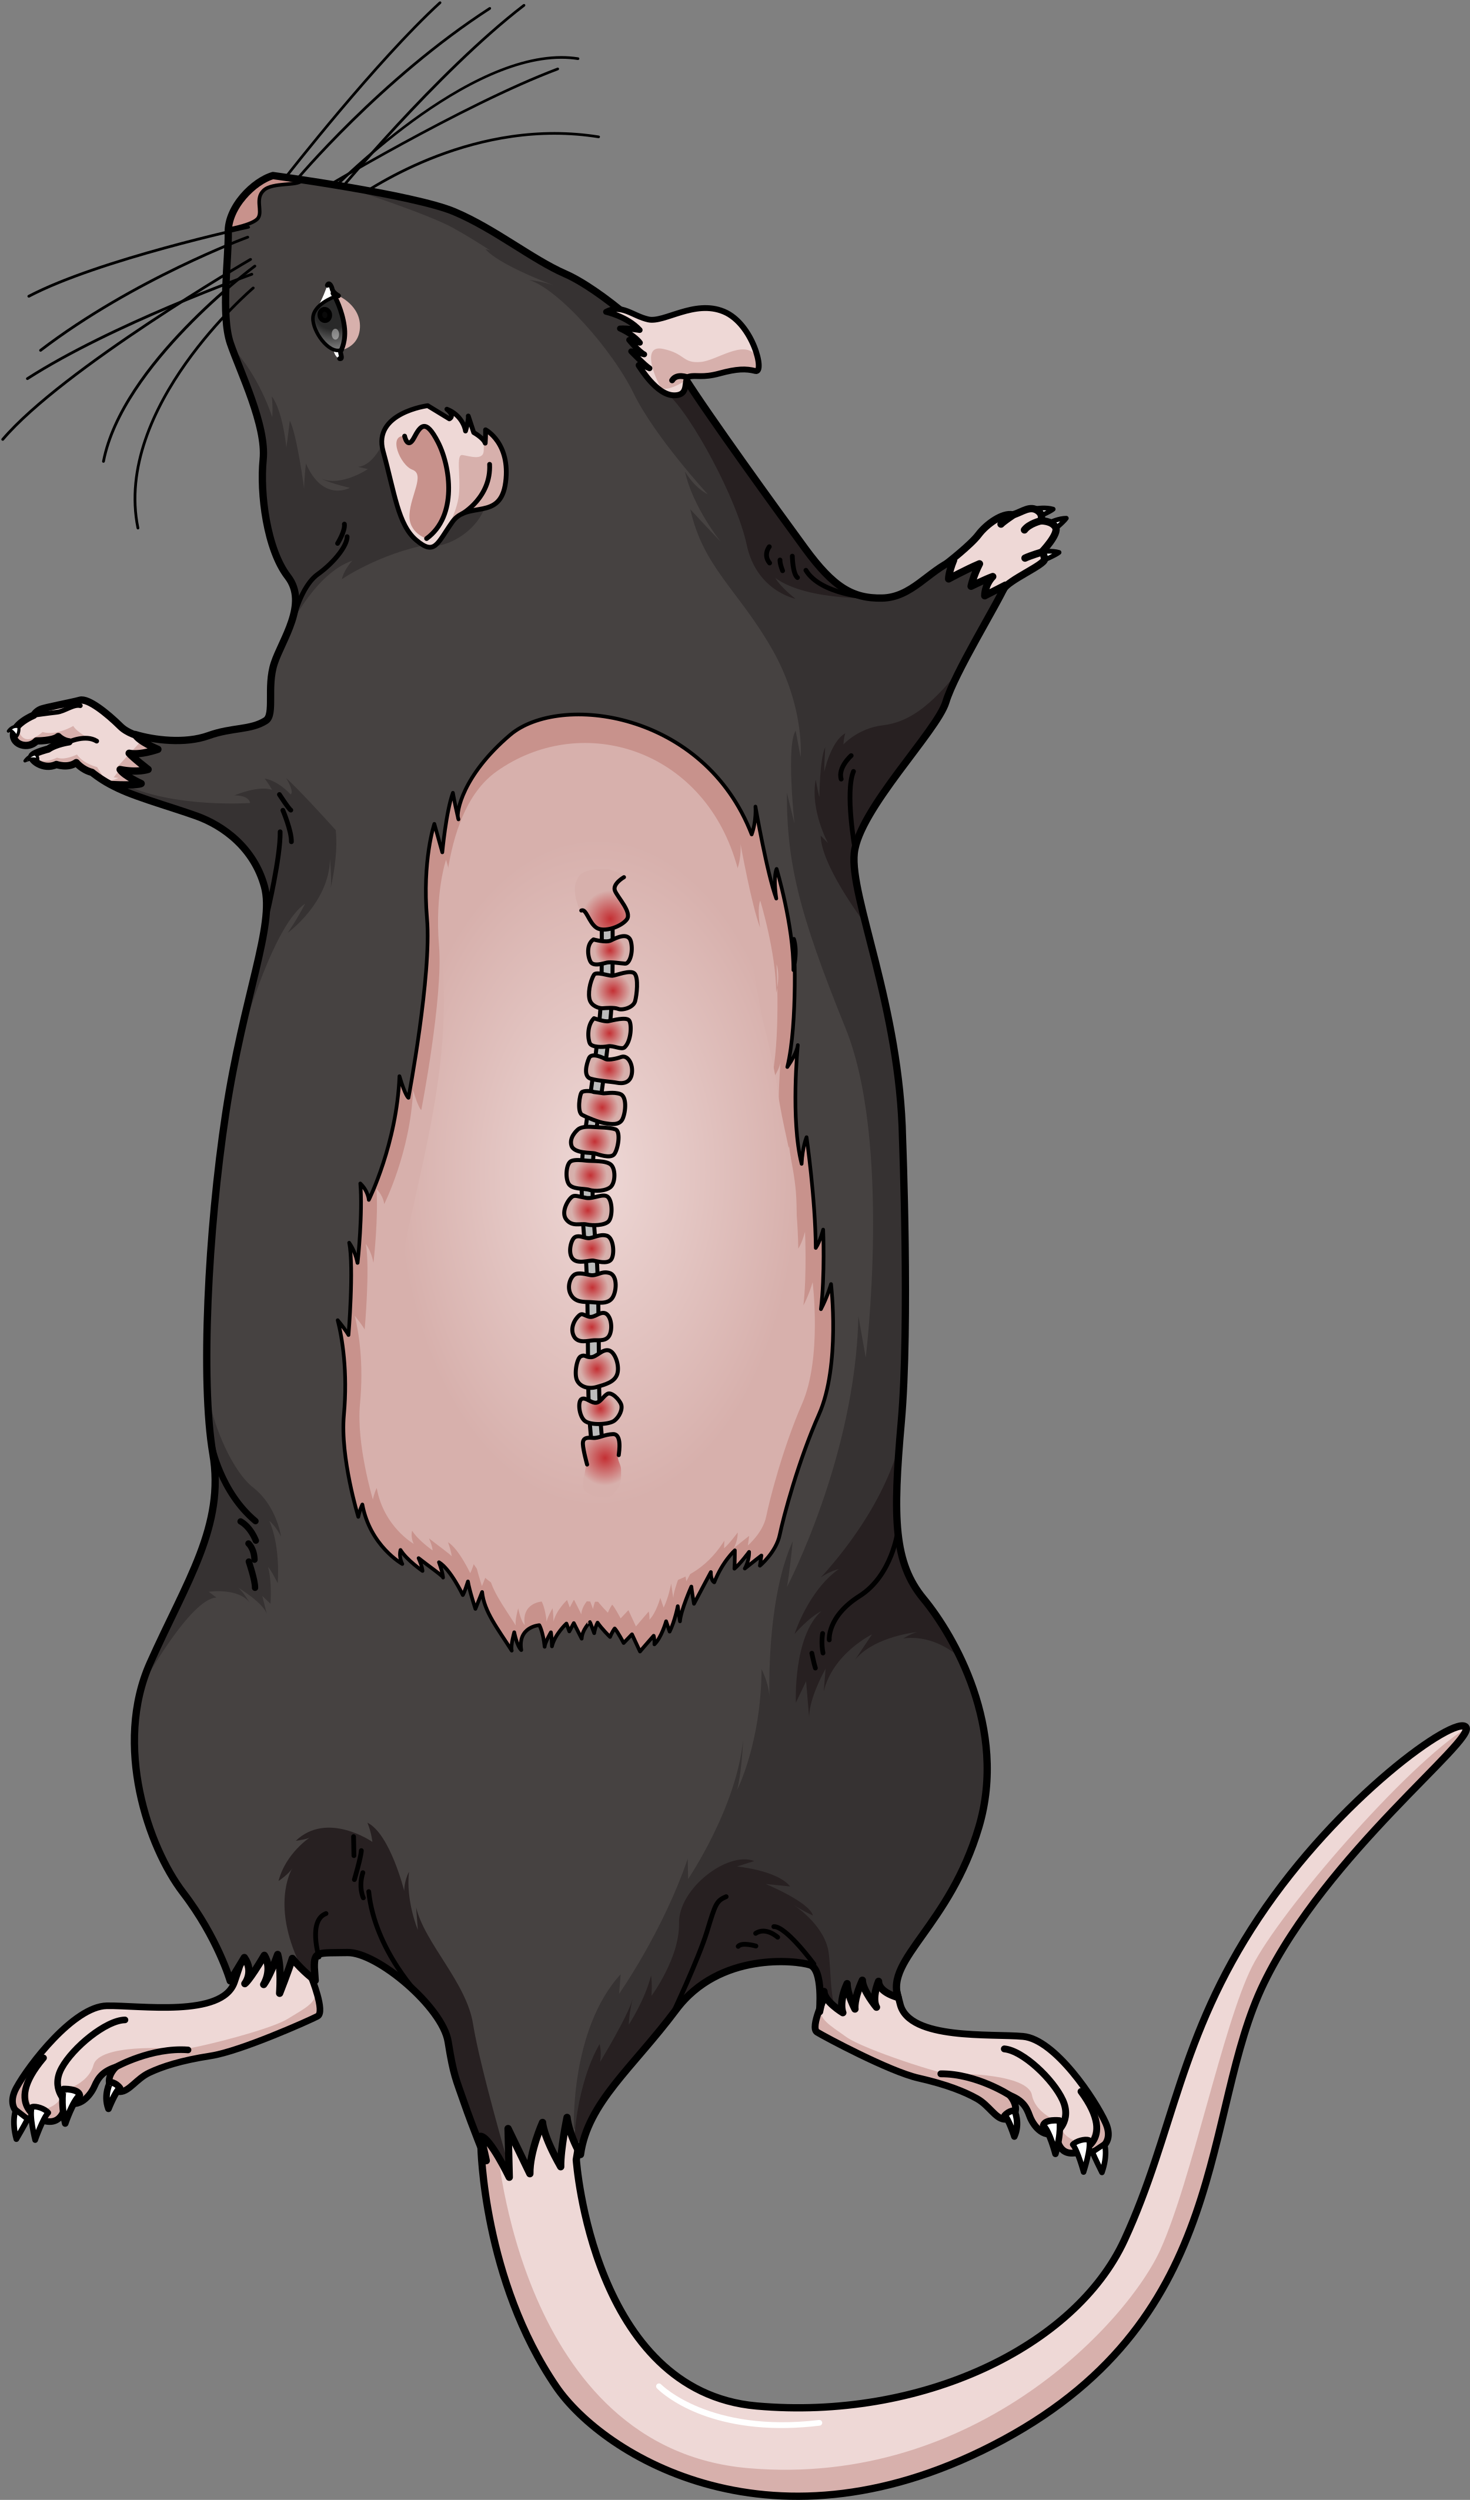 <?xml version="1.0" encoding="utf-8"?>
<!-- Generator: Adobe Illustrator 16.0.0, SVG Export Plug-In . SVG Version: 6.00 Build 0)  -->
<!DOCTYPE svg PUBLIC "-//W3C//DTD SVG 1.1//EN" "http://www.w3.org/Graphics/SVG/1.1/DTD/svg11.dtd">
<svg version="1.1" id="Layer_1" xmlns="http://www.w3.org/2000/svg" xmlns:xlink="http://www.w3.org/1999/xlink" x="0px" y="0px"
	 width="309.056px" height="525.497px" viewBox="0 0 309.056 525.497" enable-background="new 0 0 309.056 525.497"
	 xml:space="preserve">
<rect x="0" y="0" width="309.056" height="525.497" fill="#808080" stroke="none"/>
<g>
	<g>
		<g>
			<g>
				
					<path fill="#181818" stroke="#000000" stroke-width="0.3" stroke-linecap="round" stroke-linejoin="round" stroke-miterlimit="10" d="
					M92.539,0.445c-0.026,0-0.063,0.006-0.113,0.02C79.02,12.777,60.619,36.336,59.843,37.333c-0.044,0.057-0.034,0.139,0.022,0.183
					c0.023,0.018,0.05,0.027,0.08,0.027c0.041,0,0.078-0.018,0.103-0.05c0.776-0.996,19.158-24.534,32.554-36.836
					c0.053-0.048,0.056-0.131,0.008-0.183C92.595,0.457,92.576,0.445,92.539,0.445z"/>
				
					<path fill="#181818" stroke="#000000" stroke-width="0.3" stroke-linecap="round" stroke-linejoin="round" stroke-miterlimit="10" d="
					M117.254,14.365c-0.01,0-0.02,0-0.03,0.001c-19.88,7.492-50.185,25.672-50.488,25.855c-0.053,0.032-0.075,0.126-0.044,0.179
					c0.023,0.039,0.065,0.063,0.111,0.063l0.066-0.019c0.301-0.182,30.332-18.254,50.446-25.834
					c0.033-0.013,0.059-0.037,0.076-0.167C117.375,14.397,117.334,14.365,117.254,14.365z"/>
				
					<path fill="#181818" stroke="#000000" stroke-width="0.3" stroke-linecap="round" stroke-linejoin="round" stroke-miterlimit="10" d="
					M125.88,28.644c-3.049-0.487-6.187-0.734-9.326-0.734c-24.652,0-43.639,14.985-43.828,15.136
					c-0.027,0.022-0.044,0.053-0.021,0.182c0.025,0.031,0.063,0.049,0.103,0.049l0.081-0.029c0.189-0.151,19.201-15.08,43.651-15.08
					c3.131,0,6.26,0.247,9.319,0.734c0.065,0,0.12-0.046,0.13-0.108C125.999,28.723,125.95,28.655,125.88,28.644z"/>
				
					<path fill="#181818" stroke="#000000" stroke-width="0.3" stroke-linecap="round" stroke-linejoin="round" stroke-miterlimit="10" d="
					M110.184,0.995c-0.023,0-0.055,0.004-0.095,0.013C91.788,15.076,70.711,40.616,69.823,41.696
					c-0.045,0.056-0.036,0.138,0.019,0.183c0.023,0.02,0.052,0.03,0.082,0.03c0.04,0,0.075-0.017,0.101-0.048
					c0.217-0.264,21.899-26.561,40.223-40.646c0.048-0.037,0.061-0.133,0.022-0.183C110.253,1.01,110.231,0.995,110.184,0.995z"/>
				
					<path fill="#181818" stroke="#000000" stroke-width="0.3" stroke-linecap="round" stroke-linejoin="round" stroke-miterlimit="10" d="
					M102.912,1.648C79.947,16.495,62.26,37.697,62.084,37.91l-0.03,0.096l0.048,0.088c0.022,0.019,0.052,0.029,0.082,0.029
					c0.039,0,0.074-0.017,0.1-0.047c0.177-0.213,18.005-21.492,40.77-36.21c0.029-0.019,0.05-0.048,0.039-0.179
					c-0.018-0.027-0.045-0.047-0.103-0.047C102.968,1.64,102.942,1.642,102.912,1.648z"/>
				
					<path fill="#181818" stroke="#000000" stroke-width="0.3" stroke-linecap="round" stroke-linejoin="round" stroke-miterlimit="10" d="
					M121.544,12.206c-1.121-0.175-2.298-0.264-3.498-0.264c-22.043,0-49.938,29.465-50.218,29.762
					c-0.049,0.053-0.046,0.135,0.007,0.185c0.03,0.029,0.065,0.035,0.089,0.035c0.036,0,0.07-0.015,0.095-0.041
					c0.277-0.297,27.999-29.682,50.009-29.682c1.192,0,2.362,0.088,3.492,0.263c0.058,0,0.123-0.041,0.133-0.109
					C121.663,12.283,121.615,12.216,121.544,12.206z"/>
				<g>
					<path fill="#EED8D6" d="M34.374,155.603c0,0-6.276-0.173-9.063-2.929c-2.79-2.759-6.797-5.954-8.504-5.478
						c-1.707,0.478-7.356,1.52-8.287,1.928c-0.932,0.404-1.43,1.218-1.43,1.218s-4.035,1.678-4.254,3.965
						c-0.215,2.286,3.133,3.28,4.836,1.441c0,0,3.513,0.028,4.568-0.924c0,0,0.994,0.995,2.269,1.112c0,0-2.718,0.373-4.37,1.521
						c0,0-2.873,0.715-3.392,1.42c-0.518,0.712,2.325,3.147,5.103,1.822c0,0,2.441,0.875,4.181-0.395c0,0,1.234,1.538,3.306,2.049
						c0,0,6.449,5.348,10.955,4.013C30.291,166.366,35.297,162.162,34.374,155.603z"/>
					<g>
						<path fill="#D7B0AC" d="M6.71,158.979c2.231,1.958,5.282,0.283,5.282,0.283c1.619,0.638,4.191-0.658,4.191-0.658
							c1.359,1.988,4.235,2.639,4.235,2.639s0.943,1.682,1.702,2.509c0.758,0.822,2.791-0.228,2.791-0.228l-1.01-0.104l1.566-2.028
							l-1.08,0.119l5.442-5.908c0.224,0.063,4.543,0,4.543,0c0.923,6.559-4.083,10.763-4.083,10.763
							c-4.506,1.335-10.955-4.013-10.955-4.013c-2.071-0.511-3.306-2.049-3.306-2.049c-1.739,1.269-4.181,0.395-4.181,0.395
							C9.184,161.969,6.469,159.784,6.71,158.979z"/>
						<path fill="#D7B0AC" d="M2.836,154.307c0.076-0.769,0.577-1.462,1.213-2.051c-0.147,0.842-0.146,2.046,0.789,2.786
							c1.553,1.222,4.11-1.17,4.11-1.17c2.911,0.857,6.454-1.271,6.454-1.271c0.793,1.393,3.916,2.947,3.916,2.947
							c-1.398-0.564-2.765,0.068-3.932,0.303c-0.295,0.057-0.645,0.09-0.999,0.103c0.077-0.012,0.121-0.018,0.121-0.018
							c-1.274-0.117-2.269-1.112-2.269-1.112c-1.056,0.953-4.568,0.924-4.568,0.924C5.969,157.587,2.621,156.593,2.836,154.307z"/>
					</g>
					
						<path fill="none" stroke="#000000" stroke-width="1.531" stroke-linecap="round" stroke-linejoin="round" stroke-miterlimit="10" d="
						M34.374,155.603c0,0-6.276-0.173-9.063-2.929c-2.79-2.759-6.797-5.954-8.504-5.478c-1.707,0.478-7.356,1.52-8.287,1.928
						c-0.932,0.404-1.43,1.218-1.43,1.218s-4.035,1.678-4.254,3.965c-0.215,2.286,3.133,3.28,4.836,1.441
						c0,0,3.513,0.028,4.568-0.924c0,0,0.994,0.995,2.269,1.112c0,0-2.718,0.373-4.37,1.521c0,0-2.873,0.715-3.392,1.42
						c-0.518,0.712,2.325,3.147,5.103,1.822c0,0,2.441,0.875,4.181-0.395c0,0,1.234,1.538,3.306,2.049c0,0,6.449,5.348,10.955,4.013
						C30.291,166.366,35.297,162.162,34.374,155.603z"/>
					<path fill="none" stroke="#000000" stroke-linecap="round" stroke-linejoin="round" stroke-miterlimit="10" d="M14.509,155.936
						c0,0,3.516-1.594,5.813-0.15"/>
					<path fill="none" stroke="#000000" stroke-linecap="round" stroke-linejoin="round" stroke-miterlimit="10" d="M7.09,150.342
						c0,0,3.325-0.464,4.896-0.633c1.573-0.172,3.527-1.735,4.895-1.371"/>
					
						<path fill="#FFFFFF" stroke="#000000" stroke-width="0.649" stroke-linecap="round" stroke-linejoin="round" stroke-miterlimit="10" d="
						M7.947,159.843c0,0,0.114-1.274-0.736-1.349c0,0-1.297,0.41-1.97,1.458C5.241,159.952,7.045,159.093,7.947,159.843z"/>
					
						<path fill="#FFFFFF" stroke="#000000" stroke-width="0.649" stroke-linecap="round" stroke-linejoin="round" stroke-miterlimit="10" d="
						M3.959,152.77c0,0,0.207,1.328-0.557,2.128c0,0-0.859-1.803-1.654-1.207C1.748,153.691,2.533,152.363,3.959,152.77z"/>
				</g>
				<path fill="#EED8D6" d="M121.16,454c0,0,3.357,48.684,37.879,51.753c34.523,3.067,66.98-12.362,77.368-34.907
					c10.388-22.543,11.399-42.441,28.208-67.685c16.809-25.241,41.43-42.793,43.57-40.096c2.14,2.698-29.24,26.585-42.459,53.8
					c-13.219,27.217-6.557,69.931-54.8,95.997c-48.243,26.065-84.212,3.136-93.976-11.146
					c-15.384-22.504-15.832-50.489-15.832-50.489l-0.555-16.043l17.815-6.547l5.593,8.303L121.16,454z"/>
				<path fill="#D7B0AC" d="M308.264,363.302c-12.34,7.553-39.158,38.38-45.078,50.193c-6.071,12.115-12.564,44.569-19.195,59.339
					c-6.632,14.769-38.488,50.15-86.687,45.991c-48.197-4.157-52.833-68.326-52.833-68.326l-3.434-1.634l0.082,2.36
					c0,0,0.448,27.985,15.832,50.489c9.764,14.282,45.732,37.212,93.976,11.146c48.243-26.066,41.581-68.78,54.8-95.997
					C278.635,390.291,308.839,366.901,308.264,363.302z"/>
				
					<path fill="none" stroke="#000000" stroke-width="1.531" stroke-linecap="round" stroke-linejoin="round" stroke-miterlimit="10" d="
					M121.16,454c0,0,3.357,48.684,37.879,51.753c34.523,3.067,66.98-12.362,77.368-34.907
					c10.388-22.543,11.399-42.441,28.208-67.685c16.809-25.241,41.43-42.793,43.57-40.096c2.14,2.698-29.24,26.585-42.459,53.8
					c-13.219,27.217-6.557,69.931-54.8,95.997c-48.243,26.065-84.212,3.136-93.976-11.146
					c-15.384-22.504-15.832-50.489-15.832-50.489l-0.555-16.043l17.815-6.547l5.593,8.303L121.16,454z"/>
				<g>
					<path fill="#EED8D6" d="M65.441,415.58c0,0,3.002,7.359,1.316,8.244c-1.686,0.883-16.154,7.362-22.461,8.335
						c-6.305,0.971-10.186,2.261-12.891,3.531c-2.705,1.267-4.234,3.973-6.18,4.01c-1.946,0.037-3.572-2.365-0.83-5.214
						c-2.779,0.906-3.728,2.213-4.543,4.076c-0.815,1.864-3.191,4.829-6.02,3.181c-0.098,1.217-0.756,4.999-4.422,4.098
						c-4.496,0.208-8.555-2.194-5.971-6.964c2.584-4.769,12.076-17.113,19.006-17.246s24.277,2.537,26.856-4.973
						c2.579-7.509,4.28-13.987,4.28-13.987l11.041-1.306L65.441,415.58z"/>
					<g>
						<path fill="#D7B0AC" d="M44.297,432.159c6.307-0.973,20.775-7.452,22.461-8.335c0.989-0.52,0.363-3.266-0.322-5.447
							c0.074,2.674-2.041,3.61-6.043,6.057c-4.005,2.45-22.152,6.908-23.434,6.45c-1.283-0.459-16.115-1.234-17.303,3.187
							c-1.188,4.421-7.186,5.636-7.186,5.636s1.633,2.171-3.398,3.843c-4.091,1.355-3.105-5.817-2.594-8.55l-0.726,0.263
							c-0.993,1.399-1.796,2.662-2.312,3.615c-2.584,4.77,1.475,7.172,5.971,6.964c3.666,0.901,4.324-2.881,4.422-4.098
							c2.828,1.648,5.204-1.316,6.02-3.181c0.815-1.863,1.764-3.17,4.543-4.076c-2.742,2.849-1.116,5.251,0.83,5.214
							c1.945-0.037,3.475-2.743,6.18-4.01C34.111,434.419,37.992,433.129,44.297,432.159z"/>
					</g>
					
						<path fill="none" stroke="#000000" stroke-width="1.389" stroke-linecap="round" stroke-linejoin="round" stroke-miterlimit="10" d="
						M65.441,415.58c0,0,3.002,7.359,1.316,8.244c-1.686,0.883-16.154,7.362-22.461,8.335c-6.305,0.971-10.186,2.261-12.891,3.531
						c-2.705,1.267-4.234,3.973-6.18,4.01c-1.946,0.037-3.572-2.365-0.83-5.214c-2.779,0.906-3.728,2.213-4.543,4.076
						c-0.815,1.864-3.191,4.829-6.02,3.181c-0.098,1.217-0.756,4.999-4.422,4.098c-4.496,0.208-8.555-2.194-5.971-6.964
						c2.584-4.769,12.076-17.113,19.006-17.246s24.277,2.537,26.856-4.973c2.579-7.509,4.28-13.987,4.28-13.987l11.041-1.306
						L65.441,415.58z"/>
					
						<path fill="none" stroke="#000000" stroke-width="1.389" stroke-linecap="round" stroke-linejoin="round" stroke-miterlimit="10" d="
						M13.834,441.743c0,0-3.215-2.735-0.865-7.037c2.35-4.304,9.295-10.031,13.305-10.107"/>
					
						<path fill="none" stroke="#000000" stroke-width="1.389" stroke-linecap="round" stroke-linejoin="round" stroke-miterlimit="10" d="
						M24.396,434.486c0,0,7.431-4.155,15.135-3.574"/>
					
						<path fill="none" stroke="#000000" stroke-width="1.389" stroke-linecap="round" stroke-linejoin="round" stroke-miterlimit="10" d="
						M9.412,445.84c0,0-9.293-2.62-0.254-13.252"/>
					<path fill="#FFFFFF" d="M3.319,443.492c0,0-0.948,2.264,0.118,6.165c1.529-2.579,2.381-4.232,2.381-4.232L3.319,443.492z"/>
					
						<path fill="none" stroke="#000000" stroke-width="1.194" stroke-linecap="round" stroke-linejoin="round" stroke-miterlimit="10" d="
						M3.319,443.492c0,0-0.948,2.264,0.118,6.165c1.529-2.579,2.381-4.232,2.381-4.232L3.319,443.492z"/>
					<path fill="#FFFFFF" d="M7.394,449.855c0,0,1.606-4.621,2.753-5.743c-0.666-0.861-2.605-1.487-3.391-1.235
						C6.012,444.417,7.394,449.855,7.394,449.855z"/>
					
						<path fill="none" stroke="#000000" stroke-width="1.194" stroke-linecap="round" stroke-linejoin="round" stroke-miterlimit="10" d="
						M7.394,449.855c0,0,1.606-4.621,2.753-5.743c-0.666-0.861-2.605-1.487-3.391-1.235C6.012,444.417,7.394,449.855,7.394,449.855z
						"/>
					<path fill="#FFFFFF" d="M13.709,446.376c0,0,1.557-4.665,3.076-5.938c-0.277-1.439-3.463-1.301-3.463-1.301
						S12.676,441.812,13.709,446.376z"/>
					
						<path fill="none" stroke="#000000" stroke-width="1.389" stroke-linecap="round" stroke-linejoin="round" stroke-miterlimit="10" d="
						M13.709,446.376c0,0,1.557-4.665,3.076-5.938c-0.277-1.439-3.463-1.301-3.463-1.301S12.676,441.812,13.709,446.376z"/>
					<path fill="#FFFFFF" d="M22.803,443.285c0,0,1.488-3.734,2.424-4.376c-0.922-1.204-2.068-1.232-2.068-1.232
						S21.699,440.314,22.803,443.285z"/>
					
						<path fill="none" stroke="#000000" stroke-width="1.389" stroke-linecap="round" stroke-linejoin="round" stroke-miterlimit="10" d="
						M22.803,443.285c0,0,1.488-3.734,2.424-4.376c-0.922-1.204-2.068-1.232-2.068-1.232S21.699,440.314,22.803,443.285z"/>
				</g>
				<path fill="#FFFFFF" stroke="#000000" stroke-linecap="round" stroke-linejoin="round" stroke-miterlimit="10" d="
					M220.395,109.983c0,0,0.026-0.014,0.078-0.04c0.386-0.192,2.123-1.004,3.707-1.004c-0.605,0.883-3.032,2.845-3.032,2.845
					l-0.727-1.815"/>
				<path fill="#FFFFFF" stroke="#000000" stroke-linecap="round" stroke-linejoin="round" stroke-miterlimit="10" d="
					M217.496,106.953c0,0,0.031-0.007,0.087-0.016c0.425-0.074,2.319-0.358,3.839,0.093c-0.831,0.675-3.719,1.862-3.719,1.862
					l-0.176-1.946"/>
				<path fill="#FFFFFF" stroke="#000000" stroke-linecap="round" stroke-linejoin="round" stroke-miterlimit="10" d="
					M218.729,116.043c0,0,0.029-0.006,0.087-0.015c0.425-0.073,2.321-0.357,3.839,0.094c-0.832,0.676-3.719,1.862-3.719,1.862
					l-0.178-1.947"/>
				<path fill="#EED8D6" d="M199.03,118.469c0,0,5.071-3.919,6.699-6.087c1.628-2.169,5.052-4.639,7.2-4.146
					c1.992-0.572,3.685-2.121,5.357-0.801c1.119,0.883,0.543,2.047,0.543,2.047s2.26-0.056,3.088,1.33
					c0.828,1.385-2.895,5.254-2.895,5.254s0.541,0.391,0.563,1.524c0.022,1.137-7.621,4.38-8.582,6.241
					c-0.96,1.861-6.685,5.54-6.685,5.54S194.461,124.114,199.03,118.469z"/>
				
					<path fill="none" stroke="#000000" stroke-width="1.531" stroke-linecap="round" stroke-linejoin="round" stroke-miterlimit="10" d="
					M199.03,118.469c0,0,5.071-3.919,6.699-6.087c1.628-2.169,5.052-4.639,7.2-4.146c1.992-0.572,3.685-2.121,5.357-0.801
					c1.119,0.883,0.543,2.047,0.543,2.047s2.26-0.056,3.088,1.33c0.828,1.385-2.895,5.254-2.895,5.254s0.541,0.391,0.563,1.524
					c0.022,1.137-7.621,4.38-8.582,6.241c-0.96,1.861-6.685,5.54-6.685,5.54S194.461,124.114,199.03,118.469z"/>
				<g>
					<path fill="#EED8D6" d="M173.631,419.23c0,0-3.429,6.961-1.846,7.937c1.58,0.976,15.225,8.278,21.301,9.653
						c6.073,1.381,9.764,2.902,12.312,4.325c2.548,1.42,3.853,4.159,5.744,4.329c1.891,0.169,3.64-2.057,1.164-5.021
						c2.646,1.072,3.479,2.411,4.146,4.282c0.666,1.868,2.775,4.92,5.645,3.509c0.011,1.19,0.393,4.92,4.023,4.293
						c4.365,0.511,8.48-1.55,6.293-6.373c-2.189-4.82-10.588-17.491-17.328-18.096c-6.738-0.604-23.814,0.808-25.812-6.686
						c-1.996-7.489-3.21-13.913-3.21-13.913l-10.664-2.029L173.631,419.23z"/>
					<g>
						<path fill="#D7B0AC" d="M193.086,436.82c-6.076-1.375-19.721-8.678-21.301-9.653c-0.93-0.574-0.133-3.203,0.685-5.281
							c-0.254,2.598,1.74,3.653,5.472,6.311c3.732,2.66,21.098,8.247,22.38,7.889c1.279-0.36,15.776-0.1,16.63,4.29
							c0.854,4.389,6.611,5.981,6.611,5.981s-1.738,2.001,3.047,3.97c3.889,1.604,3.421-5.448,3.109-8.148l0.689,0.308
							c0.871,1.431,1.566,2.718,2.004,3.679c2.188,4.823-1.928,6.884-6.293,6.373c-3.631,0.627-4.013-3.103-4.023-4.293
							c-2.869,1.411-4.979-1.641-5.645-3.509c-0.667-1.871-1.5-3.21-4.146-4.282c2.476,2.965,0.727,5.19-1.164,5.021
							c-1.892-0.17-3.196-2.909-5.744-4.329C202.85,439.722,199.159,438.201,193.086,436.82z"/>
					</g>
					
						<path fill="none" stroke="#000000" stroke-width="1.44" stroke-linecap="round" stroke-linejoin="round" stroke-miterlimit="10" d="
						M173.631,419.23c0,0-3.429,6.961-1.846,7.937c1.58,0.976,15.225,8.278,21.301,9.653c6.073,1.381,9.764,2.902,12.312,4.325
						c2.548,1.42,3.853,4.159,5.744,4.329c1.891,0.169,3.64-2.057,1.164-5.021c2.646,1.072,3.479,2.411,4.146,4.282
						c0.666,1.868,2.775,4.92,5.645,3.509c0.011,1.19,0.393,4.92,4.023,4.293c4.365,0.511,8.48-1.55,6.293-6.373
						c-2.189-4.82-10.588-17.491-17.328-18.096c-6.738-0.604-23.814,0.808-25.812-6.686c-1.996-7.489-3.21-13.913-3.21-13.913
						l-10.664-2.029L173.631,419.23z"/>
					
						<path fill="none" stroke="#000000" stroke-width="1.44" stroke-linecap="round" stroke-linejoin="round" stroke-miterlimit="10" d="
						M222.096,448.244c0,0,3.316-2.442,1.324-6.793c-1.994-4.352-8.363-10.405-12.266-10.756"/>
					
						<path fill="none" stroke="#000000" stroke-width="1.44" stroke-linecap="round" stroke-linejoin="round" stroke-miterlimit="10" d="
						M212.306,440.453c0,0-6.95-4.557-14.493-4.52"/>
					
						<path fill="none" stroke="#000000" stroke-width="1.44" stroke-linecap="round" stroke-linejoin="round" stroke-miterlimit="10" d="
						M226.119,452.537c0,0,9.23-1.912,1.156-12.888"/>
					<path fill="#FFFFFF" d="M232.215,450.667c0,0,0.768,2.272-0.539,5.996c-1.312-2.615-2.027-4.282-2.027-4.282L232.215,450.667z"
						/>
					
						<path fill="none" stroke="#000000" stroke-width="1.166" stroke-linecap="round" stroke-linejoin="round" stroke-miterlimit="10" d="
						M232.215,450.667c0,0,0.768,2.272-0.539,5.996c-1.312-2.615-2.027-4.282-2.027-4.282L232.215,450.667z"/>
					<path fill="#FFFFFF" d="M227.811,456.584c0,0-1.248-4.609-2.287-5.783c0.707-0.792,2.639-1.266,3.387-0.969
						C229.529,451.383,227.811,456.584,227.811,456.584z"/>
					
						<path fill="none" stroke="#000000" stroke-width="1.166" stroke-linecap="round" stroke-linejoin="round" stroke-miterlimit="10" d="
						M227.811,456.584c0,0-1.248-4.609-2.287-5.783c0.707-0.792,2.639-1.266,3.387-0.969
						C229.529,451.383,227.811,456.584,227.811,456.584z"/>
					<path fill="#FFFFFF" d="M221.896,452.765c0,0-1.192-4.648-2.587-5.994c0.368-1.385,3.462-1.031,3.462-1.031
						S223.217,448.388,221.896,452.765z"/>
					
						<path fill="none" stroke="#000000" stroke-width="1.356" stroke-linecap="round" stroke-linejoin="round" stroke-miterlimit="10" d="
						M221.896,452.765c0,0-1.192-4.648-2.587-5.994c0.368-1.385,3.462-1.031,3.462-1.031S223.217,448.388,221.896,452.765z"/>
					<path fill="#FFFFFF" d="M213.256,449.128c0,0-1.194-3.734-2.061-4.424c0.979-1.11,2.098-1.058,2.098-1.058
						S214.533,446.314,213.256,449.128z"/>
					
						<path fill="none" stroke="#000000" stroke-width="1.356" stroke-linecap="round" stroke-linejoin="round" stroke-miterlimit="10" d="
						M213.256,449.128c0,0-1.194-3.734-2.061-4.424c0.979-1.11,2.098-1.058,2.098-1.058S214.533,446.314,213.256,449.128z"/>
				</g>
				<path fill="#464241" d="M55.867,151.482c1.956-1.249,0.162-7.07,1.781-12.026c1.617-4.954,7.252-12.556,2.861-18.252
					c-4.393-5.695-5.901-17.444-5.184-24.605c0.72-7.163-4.85-18.453-6.891-24.409c-2.041-5.956-0.344-17.978-0.447-23.331
					c-0.103-5.351,5.36-10.806,9.406-11.953c0,0,29.602,4.005,38.115,7.596s16.328,10.007,23.33,13.064
					c7.002,3.056,20.047,13.791,25.039,21.713c4.991,7.92,19.447,27.91,25.421,36.053c5.973,8.141,9.959,10.505,16.149,10.387
					c6.189-0.119,9.647-5.629,15.046-7.984c-1.075,2.648-1.05,3.962-1.05,3.962s3.58-1.953,6.486-3.181
					c-1.318,2.565-1.766,4.721-1.766,4.721s3.098-1.524,4.553-2.039c-1.725,1.791-1.682,4.036-1.682,4.036s3.385-1.725,4.352-2.231
					c-1.682,3.938-10.682,18.465-12.517,24.555c-1.837,6.091-18.296,22.584-19.269,31.793c-0.973,9.208,9.619,32.363,10.148,59.922
					c0,0,1.534,39.342-0.26,59.605c-1.794,20.266-1.614,29.583,4.68,37.197c6.295,7.616,17.777,27.232,11.631,47.978
					c-6.148,20.745-19.699,27.745-16.967,35.823c0,0-4.078-0.999-4.123-3.383c-1.537,3.905-0.434,5.436-0.434,5.436
					s-2.93-3.522-2.972-5.669c-1.888,4.211-1.554,6.054-1.554,6.054s-1.607-3.012-1.652-5.336c-1.832,4.031-0.898,6.101-0.898,6.101
					s-3.922-2.369-3.962-4.456c-0.933,4.252-0.933,4.252-0.933,4.252s0.842-8.965-2.039-9.861
					c-2.879-0.899-18.979-2.798-28.125,9.439c-9.146,12.236-18.58,19.5-20.094,30.442c-2.576-4.545-2.83-7.796-2.83-7.796
					s-1.402,6.729-1.332,10.366c-3.765-6.63-3.816-9.31-3.816-9.31s-2.755,6.18-2.666,10.773c-4.585-9.485-4.585-9.485-4.585-9.485
					l0.252,10.232c0,0-4.036-8.346-5.978-8.606c1.057,4.602,1.142,5.121,1.142,5.121s-2.896-7.098-4.632-12.133
					c-1.734-5.037-2.228-5.628-3.387-12.882c-1.16-7.253-14.914-18.86-21.166-18.74c-6.25,0.119-7.027-0.376-6.958,3.198
					c0.179,2.677,0.179,2.677,0.179,2.677s-2.588-1.865-4.811-4.631c-0.842,2.698-2.667,7.327-2.667,7.327s0.409-5.24-0.413-8.16
					c-1.695,4.755-2.941,6.312-2.941,6.312s1.982-3.104,0.137-6.131c-3.213,5.423-4.097,5.949-4.097,5.949s1.995-2.462-0.105-5.485
					c-2.97,4.907-2.97,4.907-2.97,4.907s-2.598-9.012-9.928-18.572c-7.332-9.561-14.635-30.99-6.925-48.242
					c7.71-17.251,15.783-28.894,13.196-44.032c-2.588-15.139-1.025-46.824,2.713-71.529c3.738-24.704,10.348-39.51,8.148-47.636
					c-2.197-8.127-8.646-12.832-14.3-14.861c-5.654-2.031-15.062-4.614-17.862-6.611c5.619,0.249,6.234-0.206,6.234-0.206
					s-3.595-1.625-4.423-2.946c3.668,0.73,5.882-0.025,5.882-0.025s-3.166-2.435-3.986-3.4c2.326,0.491,6.044-0.828,6.044-0.828
					s-3.952-1.616-4.783-3.116c3.854,1.174,10.466,2.026,15.423,0.238C48.797,152.844,52.666,153.524,55.867,151.482z"/>
				<path fill="#C8928C" d="M63.445,37.781c-3.639-0.548-6.051-0.875-6.051-0.875c-3.872,1.098-9.028,6.141-9.375,11.263
					c0.475-0.083,5.4-0.975,6.279-2.385c0.924-1.481-0.736-4.011,1.135-5.77c1.871-1.76,7.162-0.879,7.945-2.044
					C63.414,37.917,63.43,37.849,63.445,37.781z"/>
				
					<path fill="none" stroke="#000000" stroke-width="0.75" stroke-linecap="round" stroke-linejoin="round" stroke-miterlimit="10" d="
					M63.445,37.781c-3.639-0.548-6.051-0.875-6.051-0.875c-3.872,1.098-9.028,6.141-9.375,11.263c0.475-0.083,5.4-0.975,6.279-2.385
					c0.924-1.481-0.736-4.011,1.135-5.77c1.871-1.76,7.162-0.879,7.945-2.044C63.414,37.917,63.43,37.849,63.445,37.781z"/>
				<path fill="#363232" d="M86.771,100.223l-5.595-8.597c0,0-2.194,6.154-5.882,6.505c2.035,0.479,2.035,0.479,2.035,0.479
					s-5.647,3.816-9.852,1.983c2.284,1.141,6.084,1.945,6.084,1.945s-5.629,3.162-9.244-5.109c-0.404,3.702-0.375,5.293-0.375,5.293
					S62.4,91.151,60.924,88.44c-0.507,4.299-0.721,5.614-0.721,5.614s-0.73-7.651-3.06-10.744c0.284,2.696,0.084,4.367,0.084,4.367
					S54.6,79.12,48.682,72.875c2.202,6.103,7.338,16.821,6.645,23.724c-0.718,7.162,0.791,18.91,5.184,24.605
					c2.468,3.201,1.768,7.005,0.396,10.602l0.022,0.004c0,0,5.386-11.305,13.137-13.955c-1.925,2.182-2.186,3.892-2.186,3.892
					s7.711-5.31,18.15-7.296c2.285,1.386,10.913-2.234,12.326-9.291C103.77,98.103,86.771,100.223,86.771,100.223z"/>
				<path fill="#363232" d="M198.872,147.558c1.835-6.09,10.835-20.618,12.517-24.555c-0.967,0.507-4.352,2.231-4.352,2.231
					s-0.043-2.245,1.682-4.036c-1.455,0.514-4.553,2.039-4.553,2.039s0.447-2.156,1.766-4.721c-2.906,1.228-6.486,3.181-6.486,3.181
					s-0.025-1.314,1.05-3.962c-5.398,2.355-8.856,7.866-15.046,7.984c-6.19,0.119-10.177-2.246-16.149-10.387
					c-5.974-8.143-20.43-28.132-25.421-36.053c-4.992-7.922-18.037-18.658-25.039-21.713c-7.002-3.057-14.816-9.474-23.33-13.064
					c-3.984-1.681-12.588-3.452-20.613-4.86l0.245,0.531c0,0,14.819,4.85,19.981,7.667c2.713,1.479,5.699,3.353,7.932,4.805
					c-0.303-0.097-0.625-0.19-0.982-0.275c2.574,3.049,12.197,6.803,14.359,7.62c-0.759-0.267-2.506-0.802-5.156-1.14
					c6.321,2.066,17.514,14.771,21.963,23.88c4.451,9.108,15.557,21.162,15.557,21.162s-2.54-1.069-4.787-4.765
					c1.658,7.5,7.511,14.743,7.511,14.743s-3.37-3.506-6.389-6.81c2.718,12.131,9.883,16.775,17.018,29.084
					c7.135,12.309,6.173,22.997,6.173,22.997s0,0-1.039-5.537c-2.041,3.034-0.246,19.551-0.246,19.551s0,0-1.604-6.521
					c-0.027,14.824,2.548,25.351,12.317,49.453c9.77,24.104,4.263,69.291,4.263,69.291s0,0-1.544-8.714
					c-0.617,29.549-15.01,56.917-15.01,56.917s0.519-2.812,1.216-9.609c-5.079,11.132-5.003,28.67-4.919,32.527
					c-0.074-1.023-0.387-3.011-1.641-5.645c-0.117,15.7-5.152,25.405-5.152,25.405s0.945-3.128,1.268-10.567
					c-1.398,14.356-11.563,29.292-11.563,29.292s-0.034-1.815-0.081-4.259c-5.337,15.536-14.419,28.37-14.419,28.37s0,0,0.311-4.087
					c-10.658,11.67-9.824,32.4-9.824,32.4l2.305,1.599c2.926-8.917,11.166-15.824,19.188-26.555
					c9.146-12.237,25.246-10.339,28.125-9.439c2.881,0.896,2.039,9.861,2.039,9.861s0,0,0.933-4.252
					c0.04,2.087,3.962,4.456,3.962,4.456s-0.934-2.069,0.898-6.101c0.045,2.324,1.652,5.336,1.652,5.336s-0.334-1.843,1.554-6.054
					c0.042,2.146,2.972,5.669,2.972,5.669s-1.104-1.53,0.434-5.436c0.045,2.384,4.123,3.383,4.123,3.383
					c-2.732-8.078,10.818-15.078,16.967-35.823c6.146-20.745-5.336-40.361-11.631-47.978c-6.294-7.614-6.474-16.932-4.68-37.197
					c1.794-20.264,0.26-59.605,0.26-59.605c-0.529-27.56-11.121-50.714-10.148-59.922
					C180.576,170.142,197.035,153.648,198.872,147.558z"/>
				<path fill="#272021" d="M156.984,114.506c2.069,9.746,10.266,11.365,10.266,11.365s-3.065-2.343-4.234-4.371
					c6.998,5.093,22.434,4.218,22.434,4.218c-6.19,0.119-10.177-2.246-16.149-10.387c-5.974-8.143-20.43-28.132-25.421-36.053
					c-0.685-1.084-1.529-2.224-2.477-3.386c-0.648,2.366-1.117,4.868-1.005,6.959C145.188,86.962,154.916,104.76,156.984,114.506z"
					/>
				<path fill="#272021" d="M172.533,175.639c0.117,6.117,8.362,17.226,9.549,18.792c-1.659-6.557-2.831-11.74-2.479-15.081
					c0.973-9.208,17.432-25.702,19.269-31.793c0.54-1.793,1.708-4.326,3.122-7.095c-0.037,0.044-0.074,0.082-0.11,0.128
					c-6.435,8.238-11.144,11.27-16.305,11.876s-8.241,4.012-8.241,4.012s-0.02-1.015,0.374-2.341
					c-3.099,1.783-4.422,8.142-4.422,8.142s-0.022-1.159,0.204-5.222c-1.17,2.457-1.219,10.471-1.219,10.471
					s-0.213-0.502-0.78-3.656c-1.194,6.495,2.59,13.359,2.59,13.359S174.085,177.232,172.533,175.639z"/>
				<g>
					<path fill="#363232" d="M60.177,163.563c1.882,3.286,0.897,3.408,0.897,3.408s-2.408-2.76-5.428-3.321
						c1.125,1.494,1.564,2.415,1.564,2.415s-2.086-1.175-7.953,1.133c3.284-0.003,3.314,1.6,3.314,1.6s-15.49,1.084-26.015-3.704
						c-0.298,0.344-0.585,0.683-0.86,1.018c4,1.764,11.035,3.771,15.614,5.415c5.653,2.029,12.103,6.734,14.3,14.861
						c1.796,6.635-2.28,17.729-5.873,35.025c2.178-7.724,8.194-27.268,14.406-31.451c-1.582,3.151-3.675,6.147-3.675,6.147
						s8.762-6.342,8.913-15.574c0.425,5.049,0.119,6.205,0.119,6.205s1.688-6.771,1.082-12.25
						C67.809,171.418,62.844,166,60.177,163.563z"/>
				</g>
				<g>
					<path fill="#272021" d="M194.172,336.076c-5.801-7.018-6.402-15.506-5.057-32.657c-3.362,12.844-12.664,23.955-16.583,28.21
						c0.87-0.647,2.108-1.333,3.829-1.814c-6.452,4.591-9.314,13.667-9.314,13.667s2.813-3.332,5.639-4.821
						c-5.977,5.38-5.358,19.247-5.358,19.247l2.147-4.508c0,0,0,0,0.645,7.646c-0.059-4.148,3.453-10.277,3.453-10.277
						s0,0-0.39,4.794c1.919-8.015,10.144-12,10.144-12s0,0-3.566,5.352c3.543-4.352,10.855-5.582,13.087-5.863
						c-0.545,0.136-1.466,0.482-2.962,1.365c5.481-0.748,9.861,2.195,12.059,4.1C199.393,343.147,196.444,338.827,194.172,336.076z"
						/>
				</g>
				<path fill="#363232" d="M56.359,329.376c0.729,0.788,2.027,3.438,2.027,3.438s0.658-7.593-1.767-13.117
					c1.358,1.09,2.47,3.297,2.47,3.297s-0.871-6.401-5.877-10.317c-4.033-3.156-8.271-12.096-9.627-20.349
					c0.174,5.123,0.552,9.641,1.164,13.224c2.587,15.139-5.486,26.781-13.196,44.032c-0.519,1.162-0.965,2.344-1.353,3.539
					l0.24,0.216c0,0,9.729-17.412,15.076-17.515c-1.627-1.217-1.627-1.217-1.627-1.217s6.1-0.918,8.584,2.243
					c-1.549-2.556-2.484-3.161-2.484-3.161s5.264,3.107,6.113,5.587c-0.965-3.814-0.965-3.814-0.965-3.814l1.727,1.661
					C56.865,337.124,57.223,332.57,56.359,329.376z"/>
				<path fill="#272021" d="M87.486,400.927c0.361,4.746,0.361,4.746,0.361,4.746s-2.553-6.038-1.859-12.211
					c-1.043,1.98-1.004,4.021-1.004,4.021s-2.977-11.997-7.738-14.342c0.872,2.149,1.044,4.04,1.044,4.04s-9.463-6.585-16.108-0.231
					c2.43-0.318,2.963-0.703,2.963-0.703s-5.079,3.312-6.59,9.161c2.018-1.401,2.701-2.371,2.871-2.648
					c-0.491,0.858-4.158,7.973,1.52,19.961c0.041,0.258,0.072,0.493,0.11,0.748c1.706,1.747,3.218,2.843,3.218,2.843
					s0,0-0.179-2.677c-0.069-3.574,0.708-3.079,6.958-3.198c6.252-0.12,20.006,11.487,21.166,18.74
					c1.159,7.254,1.652,7.845,3.387,12.882c1.736,5.035,4.632,12.133,4.632,12.133s-0.085-0.52-1.142-5.121
					c1.45,0.195,4.066,4.894,5.299,7.264l0.625-0.851c0,0-6.174-21.231-7.561-30.002C98.074,416.71,89.254,408.454,87.486,400.927z"
					/>
				<path fill="#272021" d="M170.27,413.013c2.881,0.896,2.039,9.861,2.039,9.861s0,0,0.933-4.252
					c0.021,1.114,1.149,2.307,2.196,3.178c-0.914-3.582-0.781-7.875-1.199-11.214c-0.679-5.423-6.291-9.413-7.322-10.105
					c0.455,0.298,1.841,1.167,4.002,2.188c-0.752-2.852-9.938-6.644-9.938-6.644s1.32,0.124,5.147,0.529
					c-2.691-3.41-11.182-4.202-11.182-4.202s0,0,3.633-1.145c-5.578-2.162-15.958,5.796-15.818,13.074
					c0.139,7.279-5.795,15.271-5.795,15.271s0.193-2.392-0.083-4.296c-1.331,5.278-4.696,10.356-4.696,10.356
					s0.072-2.509,0.85-5.509c-1.002,3.72-6.904,13.383-6.904,13.383s0.441-1.799-0.073-3.818
					c-4.966,8.688-5.353,20.512-5.353,20.518l0,0l1.906,0.038c2.549-9.518,11.152-16.562,19.533-27.773
					C151.291,410.215,167.391,412.114,170.27,413.013z"/>
				
					<path fill="none" stroke="#000000" stroke-width="1.531" stroke-linecap="round" stroke-linejoin="round" stroke-miterlimit="10" d="
					M55.867,151.482c1.956-1.249,0.162-7.07,1.781-12.026c1.617-4.954,7.252-12.556,2.861-18.252
					c-4.393-5.695-5.901-17.444-5.184-24.605c0.72-7.163-4.85-18.453-6.891-24.409c-2.041-5.956-0.344-17.978-0.447-23.331
					c-0.103-5.351,5.36-10.806,9.406-11.953c0,0,29.602,4.005,38.115,7.596s16.328,10.007,23.33,13.064
					c7.002,3.056,20.047,13.791,25.039,21.713c4.991,7.92,19.447,27.91,25.421,36.053c5.973,8.141,9.959,10.505,16.149,10.387
					c6.189-0.119,9.647-5.629,15.046-7.984c-1.075,2.648-1.05,3.962-1.05,3.962s3.58-1.953,6.486-3.181
					c-1.318,2.565-1.766,4.721-1.766,4.721s3.098-1.524,4.553-2.039c-1.725,1.791-1.682,4.036-1.682,4.036s3.385-1.725,4.352-2.231
					c-1.682,3.938-10.682,18.465-12.517,24.555c-1.837,6.091-18.296,22.584-19.269,31.793c-0.973,9.208,9.619,32.363,10.148,59.922
					c0,0,1.534,39.342-0.26,59.605c-1.794,20.266-1.614,29.583,4.68,37.197c6.295,7.616,17.777,27.232,11.631,47.978
					c-6.148,20.745-19.699,27.745-16.967,35.823c0,0-4.078-0.999-4.123-3.383c-1.537,3.905-0.434,5.436-0.434,5.436
					s-2.93-3.522-2.972-5.669c-1.888,4.211-1.554,6.054-1.554,6.054s-1.607-3.012-1.652-5.336c-1.832,4.031-0.898,6.101-0.898,6.101
					s-3.922-2.369-3.962-4.456c-0.933,4.252-0.933,4.252-0.933,4.252s0.842-8.965-2.039-9.861
					c-2.879-0.899-18.979-2.798-28.125,9.439c-9.146,12.236-18.58,19.5-20.094,30.442c-2.576-4.545-2.83-7.796-2.83-7.796
					s-1.402,6.729-1.332,10.366c-3.765-6.63-3.816-9.31-3.816-9.31s-2.755,6.18-2.666,10.773c-4.585-9.485-4.585-9.485-4.585-9.485
					l0.252,10.232c0,0-4.036-8.346-5.978-8.606c1.057,4.602,1.142,5.121,1.142,5.121s-2.896-7.098-4.632-12.133
					c-1.734-5.037-2.228-5.628-3.387-12.882c-1.16-7.253-14.914-18.86-21.166-18.74c-6.25,0.119-7.027-0.376-6.958,3.198
					c0.179,2.677,0.179,2.677,0.179,2.677s-2.588-1.865-4.811-4.631c-0.842,2.698-2.667,7.327-2.667,7.327s0.409-5.24-0.413-8.16
					c-1.695,4.755-2.941,6.312-2.941,6.312s1.982-3.104,0.137-6.131c-3.213,5.423-4.097,5.949-4.097,5.949s1.995-2.462-0.105-5.485
					c-2.97,4.907-2.97,4.907-2.97,4.907s-2.598-9.012-9.928-18.572c-7.332-9.561-14.635-30.99-6.925-48.242
					c7.71-17.251,15.783-28.894,13.196-44.032c-2.588-15.139-1.025-46.824,2.713-71.529c3.738-24.704,10.348-39.51,8.148-47.636
					c-2.197-8.127-8.646-12.832-14.3-14.861c-5.654-2.031-15.062-4.614-17.862-6.611c5.619,0.249,6.234-0.206,6.234-0.206
					s-3.595-1.625-4.423-2.946c3.668,0.73,5.882-0.025,5.882-0.025s-3.166-2.435-3.986-3.4c2.326,0.491,6.044-0.828,6.044-0.828
					s-3.952-1.616-4.783-3.116c3.854,1.174,10.466,2.026,15.423,0.238C48.797,152.844,52.666,153.524,55.867,151.482z"/>
				<g>
					<path fill="#FFFFFF" d="M71.14,62.169c0,0-1.138-0.668-1.294-1.379c-0.16-0.71-0.689-1.631-1.018-0.812
						c-0.33,0.818-0.847,2.597-2.498,5.359c-2.477,4.152,3.857,8.535,3.857,8.535s0.297,1.285,1.221,1.517
						c0.925,0.233-0.23-1.636,0.336-1.793c0.563-0.161,4.008-1.859,3.477-5.708C74.688,64.044,71.869,62.724,71.14,62.169z"/>
					<radialGradient id="SVGID_1_" cx="69.79" cy="65.534" r="8.531" gradientUnits="userSpaceOnUse">
						<stop  offset="0.43" style="stop-color:#292929"/>
						<stop  offset="1" style="stop-color:#888888"/>
					</radialGradient>
					<path fill="url(#SVGID_1_)" d="M71.14,62.169c0,0,4.321,2.035,4.104,6.695c-0.215,4.665-4.086,5.254-5.564,4.603
						C68.202,72.813,60.935,65.432,71.14,62.169z"/>
					<path fill="#090909" stroke="#000000" stroke-miterlimit="10" d="M67.266,66.354c-0.096-0.65,0.285-1.247,0.846-1.332
						c0.563-0.08,1.099,0.378,1.195,1.03c0.096,0.653-0.283,1.247-0.846,1.33C67.898,67.468,67.362,67.007,67.266,66.354z"/>
					<path fill="#D7B0AC" d="M71.14,62.169c-0.106,0.034-1.032-0.55-1.136-0.516c0.521,0.835,1.927,3.572,2.385,6.879
						c0.431,3.115-0.652,5.038-0.646,5.06c1.599-0.332,3.792-1.623,3.934-4.726C75.895,64.206,71.14,62.169,71.14,62.169z"/>
					<path fill="none" stroke="#000000" stroke-linecap="round" stroke-linejoin="round" stroke-miterlimit="10" d="M71.14,62.169
						c-0.106,0.034-1.032-0.55-1.136-0.516c0.521,0.835,1.927,3.572,2.385,6.879c0.431,3.115-0.652,5.038-0.646,5.06"/>
					<path fill="none" stroke="#000000" stroke-linecap="round" stroke-linejoin="round" stroke-miterlimit="10" d="M71.14,62.169
						c0,0-1.138-0.668-1.294-1.379c-0.16-0.71-0.689-1.631-1.018-0.812"/>
					<path fill="none" stroke="#000000" stroke-linecap="round" stroke-linejoin="round" stroke-miterlimit="10" d="M71.408,75.389
						c0.925,0.233-0.23-1.636,0.336-1.793"/>
					
						<ellipse transform="matrix(1 -0.019 0.019 1 -1.34 1.372)" opacity="0.4" fill="#FFFFFF" cx="70.521" cy="70.214" rx="0.773" ry="1.145"/>
				</g>
				<g>
					<path fill="#EED8D6" d="M89.92,85.274c4.55,2.774,4.55,2.774,4.55,2.774s1.284-0.509-0.518-2.033
						c2.917,1.135,3.787,3.68,3.917,4.591c0.764-2.536,0.581-3.16,0.581-3.16l0.47,1.425l0.674,2.055c0,0,2.028,1.119,2.417,2.232
						c0.096-1.322,0.075-2.814,0.075-2.814s5.293,2.763,4.213,11.047c-1.077,8.285-7.98,3.74-11.214,8.352
						c-3.231,4.614-3.684,7.063-7.552,3.816c-3.867-3.24-4.298-8.717-6.988-18.715C78.369,86.757,89.92,85.274,89.92,85.274z"/>
					<path fill="#D7B0AC" d="M95.085,109.743c3.233-4.612,10.137-0.067,11.214-8.352c1.08-8.284-4.213-11.047-4.213-11.047
						s0.021,1.492-0.075,2.814c-0.063-0.185-0.188-0.375-0.331-0.56c0.037,0.72,0.055,1.499,0.01,2.235
						c-0.131,2.058-3.057,1.022-4.474,0.819c-1.412-0.197-0.317,4.518-0.735,8.37c-0.414,3.828-3.15,8.345-3.189,8.404
						C93.799,111.661,94.372,110.765,95.085,109.743z"/>
					<path fill="#C8928C" d="M85.066,91.676c0,0,0.604,2.936,1.972,0.359c1.365-2.573,2.445-4.16,5.058,0.932
						c2.611,5.097,4.119,15.492-2.412,20.242c0,0-3.871-1.143-3.594-5.143c0.274-4.01,3.271-8.324,0.629-9.321
						C84.078,97.755,81.541,91.352,85.066,91.676z"/>
					<path fill="none" stroke="#000000" stroke-linecap="round" stroke-linejoin="round" stroke-miterlimit="10" d="M89.92,85.274
						c4.55,2.774,4.55,2.774,4.55,2.774s1.284-0.509-0.518-2.033c2.917,1.135,3.787,3.68,3.917,4.591
						c0.764-2.536,0.581-3.16,0.581-3.16l0.47,1.425l0.674,2.055c0,0,2.028,1.119,2.417,2.232c0.096-1.322,0.075-2.814,0.075-2.814
						s5.293,2.763,4.213,11.047c-1.077,8.285-7.98,3.74-11.214,8.352c-3.231,4.614-3.684,7.063-7.552,3.816
						c-3.867-3.24-4.566-9.966-6.988-18.715C78.31,86.774,89.92,85.274,89.92,85.274z"/>
					<path fill="none" stroke="#000000" stroke-linecap="round" stroke-linejoin="round" stroke-miterlimit="10" d="M89.684,113.209
						c6.531-4.75,5.023-15.145,2.412-20.242c-2.612-5.092-3.692-3.505-5.058-0.932c-1.368,2.577-1.972-0.359-1.972-0.359"/>
					<path fill="none" stroke="#000000" stroke-linecap="round" stroke-linejoin="round" stroke-miterlimit="10" d="M97.205,107.978
						c0,0,6.076-3.45,5.73-10.376"/>
				</g>
				<g>
					<path fill="#EED8D6" d="M127.417,65.555c0,0,4.429,0.958,7.067,3.821c0,0-2.62-0.448-4.147-0.323c3.165,1.462,4.199,3,4.199,3
						l-2.259-0.603c0,0,1.993,2.46,3.162,3.042c-1.008-0.325-2.74-0.641-2.74-0.641s2.978,3.085,3.85,3.571
						c-2.107-1.008-2.49-0.793-2.211-0.473c0.281,0.327,3.662,6.049,7.295,6.15c3.637,0.102,1.795-3.563,3.279-3.938
						c1.486-0.368,2.709,0.336,6.361-0.655c3.661-0.995,5.545-1.025,7.567-0.512c2.024,0.52-0.507-9.966-6.687-12.504
						c-6.178-2.545-12.502,2.402-15.843,1.659S130.736,63.813,127.417,65.555z"/>
					<path fill="#D7B0AC" d="M144.912,79.163c1.486-0.368,2.709,0.336,6.361-0.655c3.661-0.995,5.545-1.025,7.567-0.512
						c1.065,0.28,1.094-1.381-0.009-3.375c-2.639-3.23-8.139,1.185-11.535,1.467c-3.854,0.324-3.158-1.755-7.89-2.747
						c-4.726-0.99-1.554,6.292-0.606,7.876c0.944,1.587,5.066-1.066,5.066-1.066l0.318,0.409
						C144.268,79.889,144.366,79.303,144.912,79.163z"/>
					
						<path fill="none" stroke="#000000" stroke-width="1.224" stroke-linecap="round" stroke-linejoin="round" stroke-miterlimit="10" d="
						M127.417,65.555c0,0,4.429,0.958,7.067,3.821c0,0-2.62-0.448-4.147-0.323c3.165,1.462,4.199,3,4.199,3l-2.259-0.603
						c0,0,1.993,2.46,3.162,3.042c-1.008-0.325-2.74-0.641-2.74-0.641s2.978,3.085,3.85,3.571c-2.107-1.008-2.49-0.793-2.211-0.473
						c0.281,0.327,3.662,6.049,7.295,6.15c3.637,0.102,1.795-3.563,3.279-3.938c1.486-0.368,2.709,0.336,6.361-0.655
						c3.661-0.995,5.545-1.025,7.567-0.512c2.024,0.52-0.507-9.966-6.687-12.504c-6.178-2.545-12.502,2.402-15.843,1.659
						S130.736,63.813,127.417,65.555z"/>
					
						<path fill="none" stroke="#000000" stroke-width="1.224" stroke-linecap="round" stroke-linejoin="round" stroke-miterlimit="10" d="
						M144.599,79.343c0,0-2.333-0.958-3.289,0.609"/>
				</g>
				
					<path fill="none" stroke="#000000" stroke-width="1.531" stroke-linecap="round" stroke-linejoin="round" stroke-miterlimit="10" d="
					M218.83,109.482c0,0-2.455,0.579-3.447,1.913"/>
				
					<path fill="none" stroke="#000000" stroke-width="1.531" stroke-linecap="round" stroke-linejoin="round" stroke-miterlimit="10" d="
					M219.023,116.066c0,0-2.34,0.693-3.527,1.254"/>
				
					<path fill="none" stroke="#000000" stroke-width="1.531" stroke-linecap="round" stroke-linejoin="round" stroke-miterlimit="10" d="
					M213.105,108.181c0,0-2.244,1.506-2.654,1.993"/>
				<path fill="none" stroke="#000000" stroke-linecap="round" stroke-linejoin="round" stroke-miterlimit="10" d="M67.061,411.373
					c0,0-2.354-7.668,1.476-9.126"/>
				<path fill="none" stroke="#000000" stroke-linecap="round" stroke-linejoin="round" stroke-miterlimit="10" d="M171.113,412.85
					c0,0-5.857-7.973-8.422-7.86"/>
				<path fill="none" stroke="#000000" stroke-linecap="round" stroke-linejoin="round" stroke-miterlimit="10" d="M163.504,407.221
					c0,0-2.482-2.263-4.635-0.811"/>
				<path fill="none" stroke="#000000" stroke-linecap="round" stroke-linejoin="round" stroke-miterlimit="10" d="M158.921,409.074
					c0,0-2.969-0.874-3.72,0.071"/>
				
					<path fill="none" stroke="#000000" stroke-width="1.329" stroke-linecap="round" stroke-linejoin="round" stroke-miterlimit="10" d="
					M44.484,303.826c0,0,1.879,9.797,9.23,15.928"/>
				
					<path fill="none" stroke="#000000" stroke-width="1.329" stroke-linecap="round" stroke-linejoin="round" stroke-miterlimit="10" d="
					M50.58,319.814c0,0,1.948,0.928,3.213,4.039"/>
				
					<path fill="none" stroke="#000000" stroke-width="1.329" stroke-linecap="round" stroke-linejoin="round" stroke-miterlimit="10" d="
					M52.238,324.451c0,0,1.222,1.07,1.267,3.407"/>
				
					<path fill="none" stroke="#000000" stroke-width="1.329" stroke-linecap="round" stroke-linejoin="round" stroke-miterlimit="10" d="
					M52.311,328.246c0,0,1.353,3.991,1.308,5.521"/>
				<path fill="none" stroke="#000000" stroke-linecap="round" stroke-linejoin="round" stroke-miterlimit="10" d="M88.605,419.972
					c0,0-9.811-9.853-11.082-22.346"/>
				<path fill="none" stroke="#000000" stroke-linecap="round" stroke-linejoin="round" stroke-miterlimit="10" d="M76.387,398.939
					c0,0-1.074-2.175-0.102-5.291"/>
				<path fill="none" stroke="#000000" stroke-linecap="round" stroke-linejoin="round" stroke-miterlimit="10" d="M74.506,395.102
					c0,0,1.389-4.672,1.461-6.095"/>
				<path fill="none" stroke="#000000" stroke-linecap="round" stroke-linejoin="round" stroke-miterlimit="10" d="M74.41,390.069
					c0,0-0.035-1.804-0.076-3.998"/>
				<path fill="none" stroke="#000000" stroke-linecap="round" stroke-linejoin="round" stroke-miterlimit="10" d="M182.691,125.575
					c0,0-10.16-0.558-13.258-5.697"/>
				<path fill="none" stroke="#000000" stroke-linecap="round" stroke-linejoin="round" stroke-miterlimit="10" d="M166.578,116.908
					c0,0,0.07,3.724,1.086,4.502"/>
				<path fill="none" stroke="#000000" stroke-linecap="round" stroke-linejoin="round" stroke-miterlimit="10" d="M163.992,117.715
					c0,0-0.086,0.669,0.544,2.257"/>
				<path fill="none" stroke="#000000" stroke-linecap="round" stroke-linejoin="round" stroke-miterlimit="10" d="M161.74,114.925
					c0,0-1.367,1.681,0.066,3.424"/>
				<path fill="none" stroke="#000000" stroke-linecap="round" stroke-linejoin="round" stroke-miterlimit="10" d="M179.751,178.418
					c0,0-2.128-11.924-0.312-16.256"/>
				<path fill="none" stroke="#000000" stroke-linecap="round" stroke-linejoin="round" stroke-miterlimit="10" d="M56.188,191.926
					c0,0,2.812-11.794,2.71-17.077"/>
				<path fill="none" stroke="#000000" stroke-linecap="round" stroke-linejoin="round" stroke-miterlimit="10" d="M61.722,130.017
					c0,0,1.538-6.754,5.092-9.308c3.554-2.549,6.188-6.051,6.169-7.893"/>
				<path fill="none" stroke="#000000" stroke-linecap="round" stroke-linejoin="round" stroke-miterlimit="10" d="M188.761,321.833
					c0,0-1.175,9.318-8.038,13.657c-6.863,4.34-6.377,9.222-6.377,9.222"/>
				<path fill="none" stroke="#000000" stroke-linecap="round" stroke-linejoin="round" stroke-miterlimit="10" d="M172.949,343.368
					c0,0-0.354,1.964,0.078,4.108"/>
				<path fill="none" stroke="#000000" stroke-linecap="round" stroke-linejoin="round" stroke-miterlimit="10" d="M170.682,347.521
					c0,0,0.432,2.143,0.744,3.115"/>
				<path fill="none" stroke="#000000" stroke-linecap="round" stroke-linejoin="round" stroke-miterlimit="10" d="M141.333,423.52
					c0,0,5.573-11.808,7.329-17.567c1.756-5.762,1.951-6.388,4.01-7.256"/>
				<path fill="none" stroke="#000000" stroke-linecap="round" stroke-linejoin="round" stroke-miterlimit="10" d="M70.975,114.227
					c0,0,1.631-2.605,1.428-4.057"/>
				<path fill="none" stroke="#000000" stroke-linecap="round" stroke-linejoin="round" stroke-miterlimit="10" d="M178.953,158.839
					c0,0-2.83,2.499-2.104,4.932"/>
				<path fill="none" stroke="#000000" stroke-linecap="round" stroke-linejoin="round" stroke-miterlimit="10" d="M59.473,170.327
					c0,0,1.844,4.367,1.789,6.617"/>
				<path fill="none" stroke="#000000" stroke-linecap="round" stroke-linejoin="round" stroke-miterlimit="10" d="M58.748,167.016
					c0,0,1.998,3.092,2.391,3.279"/>
				<g>
					
						<path fill="#181818" stroke="#000000" stroke-width="0.3" stroke-linecap="round" stroke-linejoin="round" stroke-miterlimit="10" d="
						M52.418,47.722c-0.014-0.064-0.069-0.109-0.161-0.109c-0.002,0-0.005,0-0.007,0c-0.313,0.067-31.492,6.794-46.256,14.538
						c-0.069,0.036-0.096,0.122-0.061,0.19c0.024,0.047,0.072,0.076,0.125,0.076l0.066-0.016
						c14.73-7.726,45.871-14.444,46.184-14.511C52.374,47.875,52.432,47.787,52.418,47.722z"/>
					
						<path fill="#181818" stroke="#000000" stroke-width="0.3" stroke-linecap="round" stroke-linejoin="round" stroke-miterlimit="10" d="
						M52.748,54.644c0.067-0.039,0.09-0.126,0.052-0.193c-0.02-0.034-0.053-0.058-0.122-0.058c-0.021,0-0.044,0.002-0.071,0.006
						c-0.394,0.229-39.501,23.023-52.143,37.878c-0.051,0.06-0.044,0.149,0.015,0.199c0.026,0.022,0.058,0.034,0.092,0.034
						c0.042,0,0.081-0.018,0.108-0.05C13.289,77.642,52.355,54.872,52.748,54.644z"/>
					
						<path fill="#181818" stroke="#000000" stroke-width="0.3" stroke-linecap="round" stroke-linejoin="round" stroke-miterlimit="10" d="
						M53.262,60.405c-0.027,0-0.064,0.005-0.113,0.018c-0.296,0.249-29.496,25.183-24.288,50.608
						c0.013,0.065,0.07,0.112,0.137,0.112l0.029-0.003c0.076-0.015,0.125-0.09,0.11-0.167c-5.174-25.26,23.899-50.087,24.193-50.335
						c0.059-0.05,0.066-0.14,0.017-0.199C53.33,60.42,53.309,60.405,53.262,60.405z"/>
					
						<path fill="#181818" stroke="#000000" stroke-width="0.3" stroke-linecap="round" stroke-linejoin="round" stroke-miterlimit="10" d="
						M52.932,57.509c-0.009,0-0.019,0-0.028,0.001c-1.197,0.428-29.524,10.608-47.219,21.964c-0.031,0.02-0.053,0.051-0.062,0.088
						c-0.008,0.037-0.001,0.075,0.02,0.106c0.026,0.041,0.07,0.065,0.119,0.065l0.076-0.022
						c17.833-11.445,46.868-21.832,47.159-21.936c0.074-0.026,0.112-0.107,0.086-0.181C53.065,57.544,53.02,57.509,52.932,57.509z"
						/>
					
						<path fill="#181818" stroke="#000000" stroke-width="0.3" stroke-linecap="round" stroke-linejoin="round" stroke-miterlimit="10" d="
						M52.072,49.715c-0.01,0-0.02,0-0.029,0.001c-0.238,0.086-23.975,8.823-43.602,23.815c-0.053,0.04-0.066,0.145-0.026,0.197
						c0.026,0.035,0.067,0.056,0.112,0.056l0.085-0.029c19.628-14.992,43.29-23.688,43.526-23.773
						c0.073-0.027,0.111-0.108,0.085-0.182C52.205,49.749,52.161,49.715,52.072,49.715z"/>
					
						<path fill="#181818" stroke="#000000" stroke-width="0.3" stroke-linecap="round" stroke-linejoin="round" stroke-miterlimit="10" d="
						M53.596,55.806c-0.026,0-0.058,0.004-0.099,0.013c-0.279,0.205-27.955,20.706-31.879,41.145
						c-0.015,0.077,0.035,0.151,0.111,0.166l0.028,0.002c0.067,0,0.125-0.048,0.138-0.114c3.876-20.197,31.489-40.767,31.768-40.973
						c0.063-0.046,0.076-0.134,0.031-0.196C53.676,55.824,53.65,55.806,53.596,55.806z"/>
				</g>
				
					<path fill="none" stroke="#000000" stroke-width="0.75" stroke-linecap="round" stroke-linejoin="round" stroke-miterlimit="10" d="
					M70.247,62.417c0,0-4.379,1.576-4.456,4.429s3.284,7.484,5.804,6.746"/>
			</g>
			<path fill="#FFFFFF" d="M165.469,510.382c-18.781,0.36-26.98-7.951-27.357-8.345c-0.23-0.241-0.221-0.621,0.019-0.853
				c0.237-0.229,0.62-0.223,0.853,0.019c0.098,0.104,10.184,10.258,33.207,7.493c0.34-0.031,0.631,0.196,0.672,0.525
				c0.039,0.331-0.197,0.632-0.527,0.672C169.906,510.186,167.617,510.341,165.469,510.382z"/>
		</g>
		<path fill="#C8928C" d="M122.295,344.464l-1.658-3.276l-0.942,1.749l-0.606-1.655c0,0-2.457,2.271-3.046,4.798
			c-0.058-2.103-0.216-2.96-0.216-2.96s-1.285,2.189-1.316,3.049c-0.344-3.238-1.123-4.547-1.123-4.547s-4.603,0.294-3.793,5.237
			c-0.943-0.897-1.48-3.744-1.48-3.744s-0.812,2.83-0.527,3.862c-2.931-4.621-5.819-8.199-6.225-12.325
			c-1.178,2.943-1.409,3.548-1.409,3.548s-1.279-3.882-1.573-5.767c-0.738,2.346-1.076,2.863-1.076,2.863s-2.57-5.429-5.016-6.904
			c0.852,2.282,0.888,3.489,0.855,3.188c-0.034-0.299-3.596-2.817-5.137-4.05c0.824,1.886,0.822,2.698,0.822,2.698
			s-3.365-2.338-4.624-4.415c-0.397,1.565,0.376,2.949,0.376,2.949s-6.783-3.791-8.398-12.509c-0.627,1.318-0.852,2.603-0.852,2.603
			s-3.836-12.505-3.029-21.414c0.831-9.189-0.357-16.239-1.303-19.927c1.957,2.413,2.27,3.119,2.27,3.119s1.17-14.131,0.145-19.403
			c1.653,2.443,1.711,4.595,1.771,4.212c0.061-0.387,1.098-10.629,0.566-16.673c1.675,1.613,1.789,3.458,1.789,3.458
			s5.907-11.844,6.441-26.006c1.287,4.307,1.896,4.547,1.896,4.547s4.901-25.847,3.899-37.692
			c-1.041-12.267,1.541-19.894,1.541-19.894l1.674,5.987c0,0,0.777-8.523,2.227-12.52c0.731,4.16,1.43,6.445,1.081,5.304
			c-0.35-1.145,0.838-8.87,10.956-17.476c10.359-8.821,40.761-5.053,50.779,20.934c1.028-2.886,0.79-5.864,0.79-5.864
			s2.438,14.068,4.384,19.336c-0.697-4.881,0.068-6.231,0.068-6.231s3.565,11.919,3.533,21.28c1.051-4.343,0.109-6.58,0.109-6.58
			s0.904,17.525-1.391,26.941c2.182-3.165,2.206-4.608,2.206-4.608s-1.562,15.629,0.8,24.964c0.189-3.644,1.037-5.604,1.037-5.604
			s1.865,12.923,1.938,23.277c0.927-1.386,1.555-3.851,1.555-3.851s0.393,9.551-0.471,16.727c1.386-2.651,2.126-5.28,2.126-5.28
			s2.027,17.136-2.536,27.4c-4.407,9.918-7.489,21.638-8.251,25.32c-0.753,3.639-4.166,6.483-4.166,6.483l0.316-2.146
			c0,0-2,1.542-3.494,2.744c0.998-1.779,0.905-3.503,0.905-3.503s-1.798,2.446-3.087,3.534c0.098-1.521,0.092-3.86,0.092-3.86
			s-2.58,2.295-4.328,6.726c-0.794-0.451-0.714-2.161-0.714-2.161s-2.597,4.844-3.548,6.673c-0.434-2.438-0.555-3.622-0.555-3.622
			s-2.248,5.064-2.393,7.313c-0.338-2.023-0.465-3.189-0.465-3.189s-0.604,3.155-1.711,5.347c-0.318-0.945-0.739-2.178-0.739-2.178
			s-0.964,3.429-2.462,4.855c0.057-1.15-0.156-1.808-0.156-1.808s-2.133,2.419-2.869,3.316c-1.156-2.502-1.688-3.621-1.688-3.621
			l-1.753,1.829c0,0-1.271-2.418-1.882-3.056c-0.547,0.708-0.977,1.789-0.977,1.789s-1.842-1.814-2.627-3.018
			c-0.578,1.152-0.703,2.221-0.703,2.221l-0.882-2.342C124.048,340.969,122.375,342.573,122.295,344.464z"/>
		<path fill="#D7B0AC" d="M122.222,339.34l-1.552-3.094l-0.882,1.652l-0.566-1.563c0,0-2.301,2.146-2.853,4.531
			c-0.053-1.985-0.201-2.795-0.201-2.795s-1.204,2.066-1.234,2.881c-0.318-3.062-1.047-4.295-1.047-4.295s-4.309,0.275-3.556,4.944
			c-0.882-0.846-1.38-3.535-1.38-3.535s-0.765,2.675-0.5,3.648c-2.734-4.367-5.43-7.743-5.801-11.635
			c-1.107,2.775-1.326,3.346-1.326,3.346s-1.187-3.661-1.454-5.436c-0.698,2.209-1.017,2.698-1.017,2.698s-2.387-5.117-4.668-6.508
			c0.789,2.151,0.82,3.289,0.789,3.005c-0.029-0.282-3.35-2.654-4.783-3.813c0.762,1.776,0.758,2.539,0.758,2.539
			s-3.135-2.2-4.303-4.153c-0.377,1.474,0.339,2.772,0.339,2.772s-6.318-3.564-7.784-11.755c-0.59,1.235-0.805,2.441-0.805,2.441
			s-3.514-11.726-2.715-20.059c0.822-8.578-0.246-15.145-1.102-18.575c1.805,2.243,2.09,2.899,2.09,2.899s1.158-13.13,0.235-18.016
			c1.519,2.264,1.563,4.257,1.62,3.904c0.059-0.36,1.07-9.847,0.607-15.431c1.544,1.488,1.641,3.191,1.641,3.191
			s5.518-10.935,6.069-23.968c1.17,3.96,1.731,4.178,1.731,4.178s4.611-23.703,3.727-34.522
			c-0.914-11.168,1.482-18.099,1.482-18.099l1.516,5.438c0,0,0.738-7.738,2.08-11.362c0.658,3.77,1.294,5.848,0.977,4.811
			c-0.318-1.041,0.793-8.038,10.074-15.827c9.488-7.96,37.299-4.562,46.566,18.968c0.932-2.621,0.699-5.325,0.699-5.325
			s2.295,12.783,4.107,17.578c-0.662-4.448,0.036-5.672,0.036-5.672s3.331,10.856,3.349,19.405c0.945-3.969,0.068-6.009,0.068-6.009
			s0.919,16.027-1.152,24.664c1.998-2.903,2.014-4.229,2.014-4.229s-1.365,14.369,0.865,22.976c0.155-3.362,0.93-5.169,0.93-5.169
			s1.796,11.927,1.92,21.509c0.85-1.28,1.418-3.568,1.418-3.568s0.419,8.858-0.34,15.521c1.271-2.46,1.941-4.904,1.941-4.904
			s1.984,15.938-2.2,25.521c-4.054,9.278-6.866,20.27-7.561,23.729c-0.687,3.422-3.862,6.102-3.862,6.102l0.285-2.021
			c0,0-1.861,1.449-3.252,2.581c0.926-1.673,0.832-3.295,0.832-3.295s-1.672,2.302-2.87,3.325c0.085-1.432,0.072-3.633,0.072-3.633
			s-2.401,2.158-4.021,6.332c-0.744-0.427-0.674-2.036-0.674-2.036s-2.414,4.563-3.297,6.29c-0.414-2.301-0.529-3.417-0.529-3.417
			s-2.09,4.776-2.217,6.898c-0.322-1.91-0.443-3.009-0.443-3.009s-0.559,2.976-1.59,5.046c-0.299-0.893-0.697-2.056-0.697-2.056
			s-0.895,3.237-2.293,4.584c0.052-1.086-0.15-1.705-0.15-1.705s-1.993,2.285-2.68,3.133c-1.086-2.364-1.584-3.421-1.584-3.421
			l-1.639,1.728c0,0-1.191-2.285-1.766-2.888c-0.51,0.668-0.912,1.69-0.912,1.69s-1.725-1.713-2.461-2.85
			c-0.539,1.088-0.656,2.097-0.656,2.097l-0.826-2.209C123.861,336.042,122.297,337.552,122.222,339.34z"/>
		
			<radialGradient id="SVGID_2_" cx="125.594" cy="246.442" r="70.363" gradientTransform="matrix(-4.371139e-008 -1 0.6 -2.622683e-008 -22.272 372.036)" gradientUnits="userSpaceOnUse">
			<stop  offset="0" style="stop-color:#EED8D6"/>
			<stop  offset="1" style="stop-color:#D7B0AC"/>
		</radialGradient>
		<path fill="url(#SVGID_2_)" d="M164.656,296.064c-1.705,8.02-6.531,14.99-9.484,22.129c-2.483,6.003-5.847,10.962-11.844,13.577
			c-4.273,1.865-8.651,3.575-13.174,4.5c-4.553,0.935-8.146,0.126-12.596-0.236c-8.072-0.658-14.881-0.758-19.091-9.205
			c-3.167-6.35-5.198-14.032-7.837-21.013c-4.999-13.237-8.883-26.887-5.868-42.27c3.463-17.674,9.378-36.595,8.466-57.523
			c-0.621-14.244-0.121-35.829,11.184-43.868c17.227-12.246,42.277-5.396,49.976,18.034c2.687,8.169,3.222,16.038,4.224,24.352
			c1.043,8.636,3.801,16.713,4.915,24.934c0.927,6.854,2.958,13.351,3.696,19.961c0.73,6.568-0.256,13.558-0.709,19.937
			C165.889,278.186,166.396,287.866,164.656,296.064z"/>
		
			<path fill="none" stroke="#000000" stroke-width="0.771" stroke-linecap="round" stroke-linejoin="round" stroke-miterlimit="10" d="
			M122.295,344.464l-1.658-3.276l-0.942,1.749l-0.606-1.655c0,0-2.457,2.271-3.046,4.798c-0.058-2.103-0.216-2.96-0.216-2.96
			s-1.285,2.189-1.316,3.049c-0.344-3.238-1.123-4.547-1.123-4.547s-4.603,0.294-3.793,5.237c-0.943-0.897-1.48-3.744-1.48-3.744
			s-0.812,2.83-0.527,3.862c-2.931-4.621-5.819-8.199-6.225-12.325c-1.178,2.943-1.409,3.548-1.409,3.548s-1.279-3.882-1.573-5.767
			c-0.738,2.346-1.076,2.863-1.076,2.863s-2.57-5.429-5.016-6.904c0.852,2.282,0.888,3.489,0.855,3.188
			c-0.034-0.299-3.596-2.817-5.137-4.05c0.824,1.886,0.822,2.698,0.822,2.698s-3.365-2.338-4.624-4.415
			c-0.397,1.565,0.376,2.949,0.376,2.949s-6.783-3.791-8.398-12.509c-0.627,1.318-0.852,2.603-0.852,2.603
			s-3.836-12.505-3.029-21.414c0.831-9.189-0.357-16.239-1.303-19.927c1.957,2.413,2.27,3.119,2.27,3.119s1.17-14.131,0.145-19.403
			c1.653,2.443,1.711,4.595,1.771,4.212c0.061-0.387,1.098-10.629,0.566-16.673c1.675,1.613,1.789,3.458,1.789,3.458
			s5.907-11.844,6.441-26.006c1.287,4.307,1.896,4.547,1.896,4.547s4.901-25.847,3.899-37.692
			c-1.041-12.267,1.541-19.894,1.541-19.894l1.674,5.987c0,0,0.777-8.523,2.227-12.52c0.731,4.16,1.43,6.445,1.081,5.304
			c-0.35-1.145,0.838-8.87,10.956-17.476c10.359-8.821,40.761-5.053,50.779,20.934c1.028-2.886,0.79-5.864,0.79-5.864
			s2.438,14.068,4.384,19.336c-0.697-4.881,0.068-6.231,0.068-6.231s3.565,11.919,3.533,21.28c1.051-4.343,0.109-6.58,0.109-6.58
			s0.904,17.525-1.391,26.941c2.182-3.165,2.206-4.608,2.206-4.608s-1.562,15.629,0.8,24.964c0.189-3.644,1.037-5.604,1.037-5.604
			s1.865,12.923,1.938,23.277c0.927-1.386,1.555-3.851,1.555-3.851s0.393,9.551-0.471,16.727c1.386-2.651,2.126-5.28,2.126-5.28
			s2.027,17.136-2.536,27.4c-4.407,9.918-7.489,21.638-8.251,25.32c-0.753,3.639-4.166,6.483-4.166,6.483l0.316-2.146
			c0,0-2,1.542-3.494,2.744c0.998-1.779,0.905-3.503,0.905-3.503s-1.798,2.446-3.087,3.534c0.098-1.521,0.092-3.86,0.092-3.86
			s-2.58,2.295-4.328,6.726c-0.794-0.451-0.714-2.161-0.714-2.161s-2.597,4.844-3.548,6.673c-0.434-2.438-0.555-3.622-0.555-3.622
			s-2.248,5.064-2.393,7.313c-0.338-2.023-0.465-3.189-0.465-3.189s-0.604,3.155-1.711,5.347c-0.318-0.945-0.739-2.178-0.739-2.178
			s-0.964,3.429-2.462,4.855c0.057-1.15-0.156-1.808-0.156-1.808s-2.133,2.419-2.869,3.316c-1.156-2.502-1.688-3.621-1.688-3.621
			l-1.753,1.829c0,0-1.271-2.418-1.882-3.056c-0.547,0.708-0.977,1.789-0.977,1.789s-1.842-1.814-2.627-3.018
			c-0.578,1.152-0.703,2.221-0.703,2.221l-0.882-2.342C124.048,340.969,122.375,342.573,122.295,344.464z"/>
	</g>
	<g>
		<path fill="#BCBCBC" stroke="#000000" stroke-width="0.847" stroke-miterlimit="10" d="M124.326,302.866
			c-0.005-0.05-0.573-5.027-0.653-11.589c-0.019-1.47-0.031-3.348-0.045-5.442c-0.049-7.266-0.118-17.216-0.494-21.861l-0.127-1.529
			c-0.516-6.147-1.296-15.439-0.067-24.08l0.341-2.384c1.229-8.6,2.759-19.301,3.046-25.562c0.313-6.781,0.167-18.05,0.164-18.165
			l2.285-0.029c0.001,0.111,0.149,11.449-0.167,18.299c-0.295,6.368-1.77,16.681-3.068,25.778l-0.339,2.382
			c-1.193,8.386-0.429,17.522,0.079,23.565l0.129,1.542c0.385,4.73,0.451,14.728,0.501,22.028c0.016,2.092,0.026,3.962,0.046,5.427
			c0.08,6.438,0.631,11.31,0.637,11.357L124.326,302.866z"/>
		
			<path fill="none" stroke="#000000" stroke-width="0.847" stroke-linecap="round" stroke-linejoin="round" stroke-miterlimit="10" d="
			M123.037,196.454"/>
		<g>
			<radialGradient id="SVGID_3_" cx="128.241" cy="199.76" r="3.868" gradientUnits="userSpaceOnUse">
				<stop  offset="0" style="stop-color:#C43034"/>
				<stop  offset="0.823" style="stop-color:#D7B0AC"/>
			</radialGradient>
			<path fill="url(#SVGID_3_)" d="M124.777,197.479c0,0,2.593,0.74,3.651,0.218c1.055-0.522,3.695-1.903,4.229,0.253
				c0.534,2.159-0.276,4.673-1.226,4.615c-0.948-0.056-2.98-0.397-3.796-0.227c-0.816,0.171-2.914,0.924-3.504-0.21
				C123.539,200.995,123.251,198.485,124.777,197.479z"/>
			<radialGradient id="SVGID_4_" cx="128.882" cy="208.257" r="4.52" gradientUnits="userSpaceOnUse">
				<stop  offset="0" style="stop-color:#C43034"/>
				<stop  offset="0.823" style="stop-color:#D7B0AC"/>
			</radialGradient>
			<path fill="url(#SVGID_4_)" d="M124.891,204.884c0.428-0.712,3.091,0.258,3.825,0.23c0.735-0.028,3.891-1.377,4.717-0.449
				c0.822,0.931,0.466,4.425,0.092,5.794c-0.376,1.371-2.683,1.965-3.542,1.62c-0.855-0.345-2.628-0.176-3.288-0.135
				c-0.662,0.044-2.248-0.398-2.685-1.681C123.574,208.983,123.967,206.443,124.891,204.884z"/>
			<radialGradient id="SVGID_5_" cx="128.145" cy="217.193" r="3.857" gradientUnits="userSpaceOnUse">
				<stop  offset="0" style="stop-color:#C43034"/>
				<stop  offset="0.823" style="stop-color:#D7B0AC"/>
			</radialGradient>
			<path fill="url(#SVGID_5_)" d="M124.881,214.046c0,0,2.225,0.791,3.042,0.62c0.815-0.169,3.721-0.948,4.334-0.178
				c0.612,0.768,0.471,4.351-0.929,5.659c-0.652,0.609-2.388-0.437-3.502-0.211c-1.111,0.228-3.364,0.236-3.801-0.594
				C123.589,218.51,123.325,215.563,124.881,214.046z"/>
			<radialGradient id="SVGID_6_" cx="128.049" cy="224.769" r="3.996" gradientUnits="userSpaceOnUse">
				<stop  offset="0" style="stop-color:#C43034"/>
				<stop  offset="0.823" style="stop-color:#D7B0AC"/>
			</radialGradient>
			<path fill="url(#SVGID_6_)" d="M127.298,222.617c-0.265-0.16-2.893-1.491-3.457-0.209c-0.563,1.286-1.232,3.887,0.352,4.346
				c1.587,0.461,4.432,0.632,5.519,0.843c1.087,0.214,2.79,0.167,3.123-1.864c0.335-2.031-0.863-4.038-2.211-3.555
				C129.274,222.662,127.708,222.861,127.298,222.617z"/>
			<radialGradient id="SVGID_7_" cx="126.601" cy="232.811" r="4.211" gradientUnits="userSpaceOnUse">
				<stop  offset="0" style="stop-color:#C43034"/>
				<stop  offset="0.823" style="stop-color:#D7B0AC"/>
			</radialGradient>
			<path fill="url(#SVGID_7_)" d="M124.813,229.546c-0.492-0.239-2.068-0.334-2.509,0.058c-0.44,0.39-0.997,4.173,0.074,4.744
				c1.068,0.57,3.455,1.55,4.725,1.745c1.271,0.195,3.155,0.576,3.812-0.935c0.659-1.509,0.908-4.684-0.522-5.189
				c-1.429-0.502-3.203-0.072-3.638-0.157C126.322,229.724,124.813,229.546,124.813,229.546z"/>
			<radialGradient id="SVGID_8_" cx="125.045" cy="239.966" r="4.165" gradientUnits="userSpaceOnUse">
				<stop  offset="0" style="stop-color:#C43034"/>
				<stop  offset="0.823" style="stop-color:#D7B0AC"/>
			</radialGradient>
			<path fill="url(#SVGID_8_)" d="M121.441,237.481c-0.14,0.137-1.822,1.59-1.3,3.322c0.523,1.729,4.237,1.445,4.968,1.668
				c0.734,0.226,3.126,1.082,3.953,0.237c0.824-0.845,1.573-4.882,0.317-5.315c-1.255-0.433-3.613-0.395-4.829-0.499
				C123.334,236.791,122.031,236.899,121.441,237.481z"/>
			<radialGradient id="SVGID_9_" cx="124.143" cy="247.083" r="4.231" gradientUnits="userSpaceOnUse">
				<stop  offset="0" style="stop-color:#C43034"/>
				<stop  offset="0.823" style="stop-color:#D7B0AC"/>
			</radialGradient>
			<path fill="url(#SVGID_9_)" d="M120.066,244.077c-1.004,0.491-1.271,3.381-0.548,4.708c0.723,1.324,3.276,0.973,4.386,1.336
				c1.113,0.363,3.593,0.274,4.544-0.684c0.952-0.955,1.003-3.785-0.047-4.652c-1.052-0.869-3.896-0.684-5.08-0.812
				C122.137,243.844,120.771,243.731,120.066,244.077z"/>
			<radialGradient id="SVGID_10_" cx="123.599" cy="254.429" r="4.152" gradientUnits="userSpaceOnUse">
				<stop  offset="0" style="stop-color:#C43034"/>
				<stop  offset="0.823" style="stop-color:#D7B0AC"/>
			</radialGradient>
			<path fill="url(#SVGID_10_)" d="M120.459,251.463c-0.875,0.374-2.669,3.298-1.394,4.896c1.271,1.597,3.021,0.746,4.285,1.031
				c1.266,0.283,3.712,0.222,4.568-0.619c0.856-0.843,0.894-3.943,0.006-5.04c-0.892-1.096-3.092,0.352-4.655,0.08
				C121.706,251.54,121.008,251.227,120.459,251.463z"/>
			<radialGradient id="SVGID_11_" cx="124.397" cy="262.483" r="3.783" gradientUnits="userSpaceOnUse">
				<stop  offset="0" style="stop-color:#C43034"/>
				<stop  offset="0.823" style="stop-color:#D7B0AC"/>
			</radialGradient>
			<path fill="url(#SVGID_11_)" d="M120.896,260.045c-0.816,0.43-1.569,3.275-0.511,4.533c1.058,1.253,3.562,0.271,4.388,0.411
				c0.826,0.137,2.787,0.763,3.646-0.142c0.857-0.902,0.662-4.61-0.828-5.086c-1.492-0.476-2.988,0.596-3.965,0.509
				C122.648,260.18,121.758,259.589,120.896,260.045z"/>
			<radialGradient id="SVGID_12_" cx="124.531" cy="270.654" r="4.139" gradientUnits="userSpaceOnUse">
				<stop  offset="0" style="stop-color:#C43034"/>
				<stop  offset="0.823" style="stop-color:#D7B0AC"/>
			</radialGradient>
			<path fill="url(#SVGID_12_)" d="M120.935,267.858c-0.924,0.417-1.85,2.509-0.939,4.234c0.908,1.724,2.736,1.564,4.166,1.622
				c1.427,0.057,3.369,0.5,4.422-0.688c1.057-1.188,1.367-4.87-0.418-5.423c-1.786-0.555-2.671,0.763-4.198,0.404
				C122.439,267.649,121.516,267.592,120.935,267.858z"/>
			<radialGradient id="SVGID_13_" cx="124.415" cy="278.964" r="3.58" gradientUnits="userSpaceOnUse">
				<stop  offset="0" style="stop-color:#C43034"/>
				<stop  offset="0.823" style="stop-color:#D7B0AC"/>
			</radialGradient>
			<path fill="url(#SVGID_13_)" d="M121.772,276.501c-1.008,0.867-1.975,2.74-1.119,4.378c0.853,1.639,3.025,0.914,4.205,0.857
				c1.178-0.055,2.841,0.296,3.418-1.385c0.578-1.681,0.017-4-1.108-4.321c-1.122-0.321-2.225,1.073-3.348,0.752
				C122.696,276.462,122.41,275.954,121.772,276.501z"/>
			<radialGradient id="SVGID_14_" cx="125.485" cy="287.781" r="4.207" gradientUnits="userSpaceOnUse">
				<stop  offset="0" style="stop-color:#C43034"/>
				<stop  offset="0.823" style="stop-color:#D7B0AC"/>
			</radialGradient>
			<path fill="url(#SVGID_14_)" d="M122.081,285.129c-0.815,0.428-1.394,3.661-0.777,5.001c0.619,1.34,2.329,1.95,4.141,1.423
				c1.81-0.526,3.777-1.024,4.324-2.718c0.546-1.691-0.421-4.64-1.768-4.975c-1.346-0.333-2.529,1.373-3.706,1.43
				C123.116,285.349,123,284.641,122.081,285.129z"/>
			<radialGradient id="SVGID_15_" cx="126.232" cy="296.13" r="3.88" gradientUnits="userSpaceOnUse">
				<stop  offset="0" style="stop-color:#C43034"/>
				<stop  offset="0.823" style="stop-color:#D7B0AC"/>
			</radialGradient>
			<path fill="url(#SVGID_15_)" d="M122.307,294.066c-0.88,0.394-0.618,3.457,0.555,4.543c1.172,1.086,5.159,0.85,6.254,0.058
				c1.097-0.79,1.828-2.432,1.476-3.438c-0.353-1.003-2.008-2.754-2.924-2.208c-0.915,0.55-1.522,1.975-2.589,1.848
				C124.015,294.738,123.124,293.703,122.307,294.066z"/>
			<g>
				<radialGradient id="SVGID_16_" cx="127.211" cy="306.478" r="7.019" gradientUnits="userSpaceOnUse">
					<stop  offset="0" style="stop-color:#C43034"/>
					<stop  offset="0.823" style="stop-color:#D7B0AC"/>
				</radialGradient>
				<path fill="url(#SVGID_16_)" d="M128.869,301.464c-1.911,0.075-2.992,0.917-4.232,0.794c-1.241-0.122-2.151-0.035-2.089,1.302
					c0.047,0.972,0.297,1.941,0.521,2.879c0.1,0.409,0.311,0.895,0.243,1.315c-0.083,0.516-0.266,0.994-0.317,1.536
					c-0.062,0.653-0.337,1.261-0.377,1.926c-0.03,0.496-0.105,1.25,0.08,1.711c0.23,0.573,0.691,0.859,1.206,1.119
					c1.138,0.568,2.529,0.882,3.814,0.68c1.104-0.175,1.963-1.418,2.432-2.337c0.555-1.093,0.427-2.364,0.414-3.559
					c-0.01-0.932-0.762-1.833-0.648-2.74c0.079-0.635,0.3-1.208,0.32-1.87C130.267,303.28,130.225,301.412,128.869,301.464z"/>
			</g>
		</g>
		<g>
			<radialGradient id="SVGID_17_" cx="128.33" cy="193.163" r="7.278" gradientUnits="userSpaceOnUse">
				<stop  offset="0" style="stop-color:#C43034"/>
				<stop  offset="0.823" style="stop-color:#D7B0AC"/>
			</radialGradient>
			<path fill="url(#SVGID_17_)" d="M129.3,187.267c0.626,1.463,3.578,4.488,2.492,5.989c-1.09,1.502-4.786,2.845-6.402,1.752
				c-0.881-0.598-1.362-1.624-1.874-2.522c-0.19-0.34-0.39-0.748-0.706-0.993c-0.113-0.087-0.229-0.148-0.373-0.15
				c-0.374-0.006-0.409,0.123-0.623-0.278c-0.318-0.589-0.481-1.313-0.674-1.949c-0.192-0.643-0.26-1.24-0.258-1.908
				c0-0.533-0.042-1.031,0.132-1.538c0.308-0.896,0.688-1.728,1.531-2.221c0.438-0.257,0.999-0.388,1.487-0.534
				c0.417-0.123,0.815-0.176,1.247-0.176c0.816,0.001,1.64-0.03,2.457,0c0.658,0.025,1.395,0.375,2.005,0.605
				c0.357,0.133,0.734,0.268,1.066,0.454c0.127,0.072,0.377,0.313,0.37,0.476c-0.008,0.172-0.226,0.255-0.351,0.341
				c-0.281,0.193-0.552,0.406-0.798,0.644C129.507,185.766,128.979,186.512,129.3,187.267z"/>
		</g>
		<g>
			
				<path fill="none" stroke="#000000" stroke-width="0.847" stroke-linecap="round" stroke-linejoin="round" stroke-miterlimit="10" d="
				M131.183,184.391c0,0-2.505,1.415-1.883,2.876c0.626,1.463,3.578,4.488,2.492,5.989c-1.09,1.502-4.786,2.845-6.402,1.752
				c-1.614-1.093-2.144-4.116-3.173-3.608"/>
			
				<path fill="none" stroke="#000000" stroke-width="0.847" stroke-linecap="round" stroke-linejoin="round" stroke-miterlimit="10" d="
				M124.777,197.479c0,0,2.593,0.74,3.651,0.218c1.055-0.522,3.695-1.903,4.229,0.253c0.534,2.159-0.276,4.673-1.226,4.615
				c-0.948-0.056-2.98-0.397-3.796-0.227c-0.816,0.171-2.914,0.924-3.504-0.21C123.539,200.995,123.251,198.485,124.777,197.479z"/>
			
				<path fill="none" stroke="#000000" stroke-width="0.847" stroke-linecap="round" stroke-linejoin="round" stroke-miterlimit="10" d="
				M124.891,204.884c0.428-0.712,3.091,0.258,3.825,0.23c0.735-0.028,3.891-1.377,4.717-0.449c0.822,0.931,0.466,4.425,0.092,5.794
				c-0.376,1.371-2.683,1.965-3.542,1.62c-0.855-0.345-2.628-0.176-3.288-0.135c-0.662,0.044-2.248-0.398-2.685-1.681
				C123.574,208.983,123.967,206.443,124.891,204.884z"/>
			
				<path fill="none" stroke="#000000" stroke-width="0.847" stroke-linecap="round" stroke-linejoin="round" stroke-miterlimit="10" d="
				M124.881,214.046c0,0,2.225,0.791,3.042,0.62c0.815-0.169,3.721-0.948,4.334-0.178c0.612,0.768,0.471,4.351-0.929,5.659
				c-0.652,0.609-2.388-0.437-3.502-0.211c-1.111,0.228-3.364,0.236-3.801-0.594C123.589,218.51,123.325,215.563,124.881,214.046z"
				/>
			
				<path fill="none" stroke="#000000" stroke-width="0.847" stroke-linecap="round" stroke-linejoin="round" stroke-miterlimit="10" d="
				M127.298,222.617c-0.265-0.16-2.893-1.491-3.457-0.209c-0.563,1.286-1.232,3.887,0.352,4.346
				c1.587,0.461,4.432,0.632,5.519,0.843c1.087,0.214,2.79,0.167,3.123-1.864c0.335-2.031-0.863-4.038-2.211-3.555
				C129.274,222.662,127.708,222.861,127.298,222.617z"/>
			
				<path fill="none" stroke="#000000" stroke-width="0.847" stroke-linecap="round" stroke-linejoin="round" stroke-miterlimit="10" d="
				M124.813,229.546c-0.492-0.239-2.068-0.334-2.509,0.058c-0.44,0.39-0.997,4.173,0.074,4.744c1.068,0.57,3.455,1.55,4.725,1.745
				c1.271,0.195,3.155,0.576,3.812-0.935c0.659-1.509,0.908-4.684-0.522-5.189c-1.429-0.502-3.203-0.072-3.638-0.157
				C126.322,229.724,124.813,229.546,124.813,229.546z"/>
			
				<path fill="none" stroke="#000000" stroke-width="0.847" stroke-linecap="round" stroke-linejoin="round" stroke-miterlimit="10" d="
				M121.441,237.481c-0.14,0.137-1.822,1.59-1.3,3.322c0.523,1.729,4.237,1.445,4.968,1.668c0.734,0.226,3.126,1.082,3.953,0.237
				c0.824-0.845,1.573-4.882,0.317-5.315c-1.255-0.433-3.613-0.395-4.829-0.499C123.334,236.791,122.031,236.899,121.441,237.481z"
				/>
			
				<path fill="none" stroke="#000000" stroke-width="0.847" stroke-linecap="round" stroke-linejoin="round" stroke-miterlimit="10" d="
				M120.066,244.077c-1.004,0.491-1.271,3.381-0.548,4.708c0.723,1.324,3.276,0.973,4.386,1.336
				c1.113,0.363,3.593,0.274,4.544-0.684c0.952-0.955,1.003-3.785-0.047-4.652c-1.052-0.869-3.896-0.684-5.08-0.812
				C122.137,243.844,120.771,243.731,120.066,244.077z"/>
			
				<path fill="none" stroke="#000000" stroke-width="0.847" stroke-linecap="round" stroke-linejoin="round" stroke-miterlimit="10" d="
				M120.459,251.463c-0.875,0.374-2.669,3.298-1.394,4.896c1.271,1.597,3.021,0.746,4.285,1.031
				c1.266,0.283,3.712,0.222,4.568-0.619c0.856-0.843,0.894-3.943,0.006-5.04c-0.892-1.096-3.092,0.352-4.655,0.08
				C121.706,251.54,121.008,251.227,120.459,251.463z"/>
			
				<path fill="none" stroke="#000000" stroke-width="0.847" stroke-linecap="round" stroke-linejoin="round" stroke-miterlimit="10" d="
				M120.896,260.045c-0.816,0.43-1.569,3.275-0.511,4.533c1.058,1.253,3.562,0.271,4.388,0.411c0.826,0.137,2.787,0.763,3.646-0.142
				c0.857-0.902,0.662-4.61-0.828-5.086c-1.492-0.476-2.988,0.596-3.965,0.509C122.648,260.18,121.758,259.589,120.896,260.045z"/>
			
				<path fill="none" stroke="#000000" stroke-width="0.847" stroke-linecap="round" stroke-linejoin="round" stroke-miterlimit="10" d="
				M120.935,267.858c-0.924,0.417-1.85,2.509-0.939,4.234c0.908,1.724,2.736,1.564,4.166,1.622c1.427,0.057,3.369,0.5,4.422-0.688
				c1.057-1.188,1.367-4.87-0.418-5.423c-1.786-0.555-2.671,0.763-4.198,0.404C122.439,267.649,121.516,267.592,120.935,267.858z"/>
			
				<path fill="none" stroke="#000000" stroke-width="0.847" stroke-linecap="round" stroke-linejoin="round" stroke-miterlimit="10" d="
				M121.772,276.501c-1.008,0.867-1.975,2.74-1.119,4.378c0.853,1.639,3.025,0.914,4.205,0.857c1.178-0.055,2.841,0.296,3.418-1.385
				c0.578-1.681,0.017-4-1.108-4.321c-1.122-0.321-2.225,1.073-3.348,0.752C122.696,276.462,122.41,275.954,121.772,276.501z"/>
			
				<path fill="none" stroke="#000000" stroke-width="0.847" stroke-linecap="round" stroke-linejoin="round" stroke-miterlimit="10" d="
				M122.081,285.129c-0.815,0.428-1.394,3.661-0.777,5.001c0.619,1.34,2.329,1.95,4.141,1.423c1.81-0.526,3.777-1.024,4.324-2.718
				c0.546-1.691-0.421-4.64-1.768-4.975c-1.346-0.333-2.529,1.373-3.706,1.43C123.116,285.349,123,284.641,122.081,285.129z"/>
			
				<path fill="none" stroke="#000000" stroke-width="0.847" stroke-linecap="round" stroke-linejoin="round" stroke-miterlimit="10" d="
				M122.307,294.066c-0.88,0.394-0.618,3.457,0.555,4.543c1.172,1.086,5.159,0.85,6.254,0.058c1.097-0.79,1.828-2.432,1.476-3.438
				c-0.353-1.003-2.008-2.754-2.924-2.208c-0.915,0.55-1.522,1.975-2.589,1.848C124.015,294.738,123.124,293.703,122.307,294.066z"
				/>
			
				<path fill="none" stroke="#000000" stroke-width="0.847" stroke-linecap="round" stroke-linejoin="round" stroke-miterlimit="10" d="
				M130.08,305.873c0.091-0.71,0.697-4.486-1.211-4.409c-1.911,0.075-2.992,0.917-4.232,0.794c-1.241-0.122-2.151-0.035-2.089,1.302
				c0.064,1.34,0.887,4.294,0.887,4.294"/>
		</g>
	</g>
</g>
</svg>
